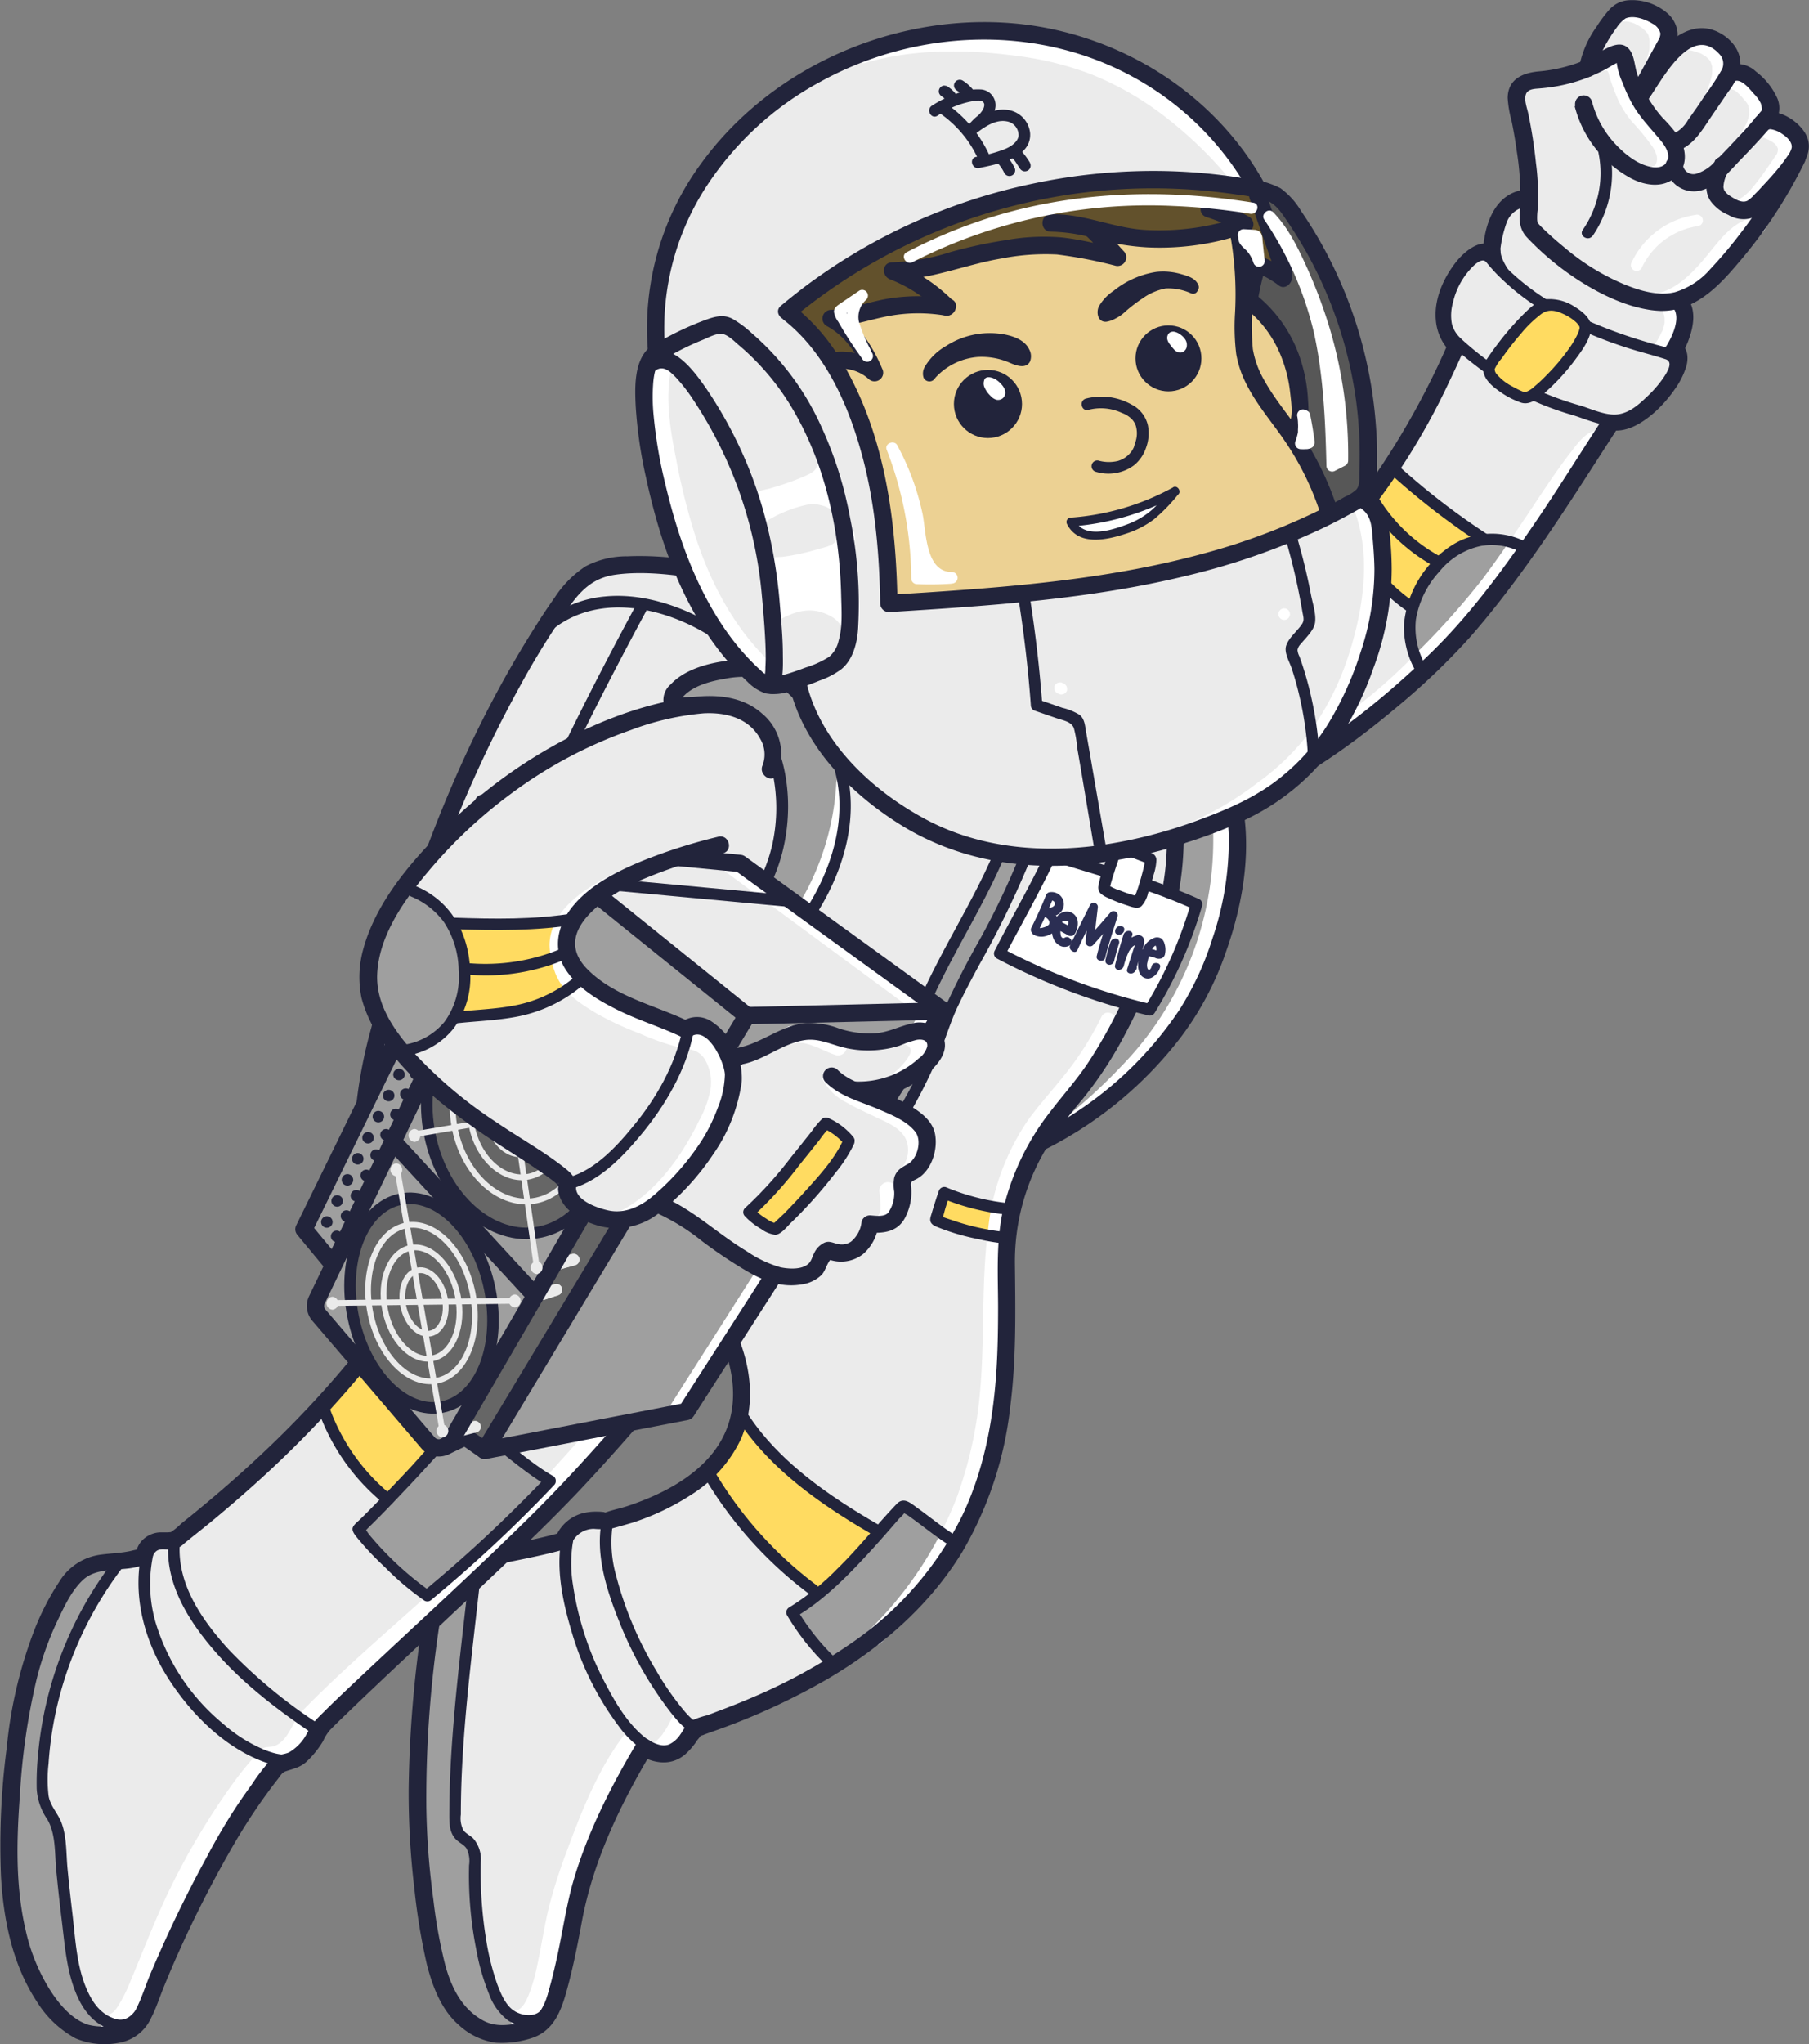 <?xml version="1.0" encoding="UTF-8"?> <svg xmlns="http://www.w3.org/2000/svg" viewBox="0 0 313.99 354.69"><rect x="0" y="0" width="313.99" height="354.69" fill="#808080" stroke="none"/> <defs> <style>.cls-1{fill:#ffdb61;}.cls-2{fill:#9f9f9f;}.cls-3{fill:#ebebeb;}.cls-4{fill:#fff;}.cls-5{fill:#22243b;}.cls-6{fill:#2b2e53;}.cls-12,.cls-7{fill:#666;}.cls-10,.cls-11,.cls-13,.cls-14,.cls-15,.cls-8,.cls-9{fill:none;}.cls-13,.cls-8{stroke:#ebebeb;}.cls-10,.cls-11,.cls-12,.cls-13,.cls-14,.cls-15,.cls-8,.cls-9{stroke-linecap:round;stroke-linejoin:round;}.cls-11,.cls-12,.cls-14,.cls-15,.cls-8,.cls-9{stroke-width:2px;}.cls-9{stroke:#fff;}.cls-10,.cls-11,.cls-12,.cls-14,.cls-15{stroke:#22243b;}.cls-10{stroke-width:3px;}.cls-14{stroke-dasharray:0 4.07;}.cls-15{stroke-dasharray:0 3.92;}.cls-16{fill:#ecd193;}.cls-17{fill:#62512c;}.cls-18{fill:#010101;opacity:0.32;}</style> </defs> <g id="Слой_2" data-name="Слой 2"> <g id="cosmoboy2"> <g id="left_hand_fill" data-name="left hand fill"> <path class="cls-1" d="M238.11,86.43a31.3,31.3,0,0,0,11.63,11.16l.1.1c-.19.2-.38.4-.57.62a18.63,18.63,0,0,0-4.09,7.13l-.09,0A30,30,0,0,1,234,91.05c1.36-1.57,2.64-3.18,3.87-4.82Z"></path> <path class="cls-1" d="M257.64,93.57v.07a12.66,12.66,0,0,0-7.81,4l-.1-.1a31.3,31.3,0,0,1-11.63-11.16l-.27-.2c1.27-1.67,2.48-3.39,3.63-5.14l.31.21A122.26,122.26,0,0,0,257.64,93.57Z"></path> <path class="cls-2" d="M248.75,115q-.88.84-1.77,1.65l-.07-.07c-.06-.13-.8-1.56-.86-1.69a13.37,13.37,0,0,1-.87-9.49,18.63,18.63,0,0,1,4.09-7.13c.19-.22.38-.42.57-.62a12.66,12.66,0,0,1,7.81-4,12.07,12.07,0,0,1,7.2,1.52l.24.17C260,102.57,254.39,109.69,248.75,115Z"></path> <path class="cls-3" d="M284.17,16.63a23.48,23.48,0,0,1-2.19-6.2,1.68,1.68,0,0,0-.45-1c-.55-.45-1.36-.05-1.95.33a25.66,25.66,0,0,1-4,2.11c.26-2.4,2.72-6.78,5-9.28,1.64-1.78,4.87-1,7,.21a3.81,3.81,0,0,1,2.16,3.45A4.88,4.88,0,0,1,289,8l-4.37,8-.32.58Z"></path> <path class="cls-3" d="M290.24,24.74a18.84,18.84,0,0,0-2.64-3.16,23.16,23.16,0,0,1-3.43-4.95l.13-.07.32-.58.36.25c1-1.45,1.92-3,2.92-4.46a14.34,14.34,0,0,1,3.94-4.12c1.62-1,2.94-1.68,4.77-1.14s4.07,2.42,4,4.33a4.72,4.72,0,0,1-.52,2,14.51,14.51,0,0,1-1.2,2l-4.38,6.38c-1,1.52-2.24,3.15-4,3.57l-.18.1Z"></path> <path class="cls-3" d="M298.84,28.94a12.88,12.88,0,0,1-2.55,2.1,4.38,4.38,0,0,1-3.79.36,3,3,0,0,1-1.9-2.71,4.18,4.18,0,0,0-.27-3.79l.18-.1c1.8-.42,3-2.05,4-3.57l4.38-6.38a14.51,14.51,0,0,0,1.2-2h0a2.93,2.93,0,0,1,2.77.07,8.63,8.63,0,0,1,2.19,1.86A10.83,10.83,0,0,1,306.81,17a3.62,3.62,0,0,1,.42,2.68,8.92,8.92,0,0,1-1.41,1.87l0,0c-1.73,2-4.59,5-6.06,6.5C299.48,28.31,299.17,28.62,298.84,28.94Z"></path> <path class="cls-3" d="M308,21.1a6.43,6.43,0,0,1,2.45,1.13,4.27,4.27,0,0,1,2.09,3.52A3.73,3.73,0,0,1,312,27.3h0c-.13.22-.27.43-.41.64a54.27,54.27,0,0,1-5.91,6.91,4.91,4.91,0,0,1-2.43,1.69,4.5,4.5,0,0,1-2.75-.67,5.42,5.42,0,0,1-2.44-2c-.55-1-.65-2.69.79-5,.33-.32.64-.63.9-.91,1.47-1.53,4.33-4.5,6.06-6.5l0,0A2.26,2.26,0,0,1,308,21.1Z"></path> <path class="cls-3" d="M303.24,36.55a4.91,4.91,0,0,0,2.43-1.69A54.27,54.27,0,0,0,311.58,28c.14-.21.28-.42.41-.64a81.43,81.43,0,0,1-12,18.06,31.23,31.23,0,0,1-4.49,4.56,12.31,12.31,0,0,1-4.08,2.15,9.35,9.35,0,0,1-1.74.32c-2.73.22-7-.34-14.14-4.58-2.89-1.7-9.47-7.32-10-8.46s-.06-3-.07-4.19c0-.27,0-.53,0-.8,0-1.53-.1-3.06-.23-4.58a76.32,76.32,0,0,0-1.63-10.62c-.32-1.4-.63-3,.3-4.12s2.26-1.07,3.54-1.18a26.65,26.65,0,0,0,8.17-2,25.66,25.66,0,0,0,4-2.11c.59-.38,1.4-.78,1.95-.33a1.68,1.68,0,0,1,.45,1,23.48,23.48,0,0,0,2.19,6.2,23.16,23.16,0,0,0,3.43,4.95,18.84,18.84,0,0,1,2.64,3.16l.09.16a4.18,4.18,0,0,1,.27,3.79,3,3,0,0,0,1.9,2.71,4.38,4.38,0,0,0,3.79-.36,12.88,12.88,0,0,0,2.55-2.1c-1.44,2.28-1.34,4-.79,5a5.42,5.42,0,0,0,2.44,2A4.5,4.5,0,0,0,303.24,36.55Z"></path> <path class="cls-3" d="M259.55,39.7c.61-2.16,1.91-5.32,5.86-5.33,0,.27,0,.53,0,.8,0,1.16-.45,3.14.07,4.19s7.15,6.76,10,8.46c7.17,4.24,11.41,4.8,14.14,4.58a9.35,9.35,0,0,0,1.74-.32c1.44,2.12.11,7.52-1.12,9-1.57,2-2.39,2.24-3.05,2.43-5.79.08-11.39-2.11-16.34-5.13S259,46.8,259,43.69h-.1A18.07,18.07,0,0,1,259.55,39.7Z"></path> <path class="cls-3" d="M264.85,95.16a12.07,12.07,0,0,0-7.2-1.52v-.07A122.26,122.26,0,0,1,241.78,81.3l-.31-.21c6.91-10.43,12.1-22.19,17-35.08a7.73,7.73,0,0,0,.45-2.33h.1c0,3.11,7,11.71,11.94,14.73s10.55,5.21,16.34,5.13a2.45,2.45,0,0,0-1.39.84c-3.92,4.51-11.61,17.94-20.77,30.94Z"></path> <path class="cls-3" d="M246.91,116.62l.07.07c-17.64,16.26-36.7,26.88-50.17,24.93a9.83,9.83,0,0,1-5.65-2.74c-9.51-9.53,18.41-26.67,29-34.8a90.19,90.19,0,0,0,13.78-13,30,30,0,0,0,11.12,14.36l.09,0a13.37,13.37,0,0,0,.87,9.49C246.11,115.06,246.85,116.49,246.91,116.62Z"></path> </g> <g id="left_hand_HL" data-name="left hand HL"> <path class="cls-4" d="M289.77,61.33a15.74,15.74,0,0,0,1.87-3.9,6.71,6.71,0,0,0-.34-4.67,1.51,1.51,0,0,0-2.05-.54,1.55,1.55,0,0,0-.54,2.05c.07.16.07.15,0,0,0,.08.05.15.07.23a2,2,0,0,1,.09.35c0,.08,0,.16.05.24,0-.2,0-.21,0,0s0,.24,0,.36,0,.33,0,.49c0,.35.06-.23,0,.09a6.77,6.77,0,0,1-.21.89c0,.14-.09.28-.14.42l-.09.23,0-.07c-.13.27-.25.54-.39.8-.28.54-.6,1.06-.91,1.58a1.51,1.51,0,0,0,.53,2,1.53,1.53,0,0,0,2.06-.54Z"></path> <path class="cls-4" d="M305,37.69c-4.18.39-6.53,4.06-9,7s-5.12,5.63-8.9,6.39c-1.9.38-1.09,3.27.79,2.89,3.71-.74,6.74-3.22,9.2-6,1.26-1.41,2.41-2.91,3.64-4.34s2.47-2.81,4.28-3a1.54,1.54,0,0,0,1.5-1.5,1.52,1.52,0,0,0-1.5-1.5Z"></path> <path class="cls-4" d="M302.18,37.73c3.52-1.42,5.67-4.89,7.73-7.9,1-1.5,2.15-3.08,1.51-5s-2.33-2.9-4.07-3.65a1.56,1.56,0,0,0-2.06.54,1.51,1.51,0,0,0,.54,2.05c.93.4,2.5.92,2.76,2.06a1.73,1.73,0,0,1-.44,1.26c-.41.63-.84,1.24-1.27,1.86-.82,1.18-1.65,2.36-2.58,3.45a8.07,8.07,0,0,1-2.92,2.43,1.53,1.53,0,0,0-1,1.84,1.51,1.51,0,0,0,1.84,1Z"></path> <path class="cls-4" d="M300.63,15.57c.18,0,.16,0,0,0l.17,0c.36.13-.1-.11.16.05l.32.2s.35.28.11.08a9.19,9.19,0,0,1,1.12,1.13l.39.46.21.24c-.15-.17.09.14.11.17s.14.25.21.37.08.16,0,0l.06.19c0,.15.07.29.11.44.07.31,0-.23,0,.11s0,.5,0,.75.06-.22,0,.16c0,.14-.06.28-.1.42s-.13.47-.21.7c0,0-.18.46-.1.25l-.1.23a18.51,18.51,0,0,1-1,1.73,1.5,1.5,0,0,0,2.59,1.51c1.23-2,2.26-4.13,1.86-6.53a7.26,7.26,0,0,0-2-3.49,5.47,5.47,0,0,0-3.82-2.21,1.5,1.5,0,0,0,0,3Z"></path> <path class="cls-4" d="M292.83,8.69a3.17,3.17,0,0,1,.43,0c.27,0-.37-.07-.11,0l.33.07a8.46,8.46,0,0,1,1.19.34l.29.11c-.38-.15,0,0,.08,0s.42.21.62.33l.33.21c.07,0,.38.31.09.06a5.91,5.91,0,0,1,.52.48c.06.07.31.39.08.07l.19.27L297,11c.07.15.06.13,0-.06a1.72,1.72,0,0,1,.07.21c0,.12.07.25.1.37.09.32,0-.17,0,.14a8.46,8.46,0,0,1,0,1c0-.28,0,.14,0,.2s-.08.4-.13.6-.16.6-.25.89c-.21.66-.46,1.29-.72,1.92a1.52,1.52,0,0,0,1,1.85,1.55,1.55,0,0,0,1.85-1.05,15.7,15.7,0,0,0,1.25-4.55,5.51,5.51,0,0,0-1.39-4.2,8.09,8.09,0,0,0-3.19-2,7.84,7.84,0,0,0-2.78-.57,1.5,1.5,0,0,0-1.5,1.5,1.54,1.54,0,0,0,1.5,1.5Z"></path> <path class="cls-4" d="M281.33,3.74c.43-.09-.19,0,.09,0l.3,0a2.23,2.23,0,0,1,.73,0c-.23,0-.25,0-.08,0l.21,0,.32.08c.26.07.5.15.75.24s.14.06,0,0l.2.1.31.16a6.82,6.82,0,0,1,.68.41s.38.29.21.15l.19.16a6.88,6.88,0,0,1,.54.54c0,.06.09.11.13.16l-.11-.13c.08,0,.18.26.23.34s.09.17.14.26-.1-.31,0,.09c0,.09.05.18.08.28a2.21,2.21,0,0,0,.05.25c0-.18,0-.18,0,0a7.22,7.22,0,0,1,0,.93l0,.4c0,.18,0,.17,0,0,0,.08,0,.16,0,.25,0,.27-.1.54-.16.81s-.2.75-.31,1.12a1.51,1.51,0,0,0,1,1.85,1.53,1.53,0,0,0,1.85-1,13.59,13.59,0,0,0,.66-3.63,5.78,5.78,0,0,0-1.45-4A8,8,0,0,0,280.54.85a1.51,1.51,0,0,0-1.05,1.85,1.52,1.52,0,0,0,1.84,1Z"></path> <path class="cls-4" d="M277.82,12.3c.28,0,.9-.16,1.15,0s.3.75.38,1c.35,1.12.74,2.22,1.2,3.3a16.51,16.51,0,0,0,2.79,4.6,42.83,42.83,0,0,1,3.23,3.9,5.55,5.55,0,0,1,1,2c.09.51.06,1.48-.54,1.73a1.55,1.55,0,0,0-1,1.85,1.5,1.5,0,0,0,1.84,1,4.62,4.62,0,0,0,2.38-6.18,20.81,20.81,0,0,0-4.08-5.7,15,15,0,0,1-1.67-2.06,19.3,19.3,0,0,1-1.77-3.93c-.46-1.3-.68-2.88-1.77-3.82s-2.55-.82-3.89-.63a1.5,1.5,0,1,0,.8,2.89Z"></path> <path class="cls-4" d="M278.14,75.06c-2.21-1.26-4.39,2-5.49,3.4-2.56,3.3-4.83,6.82-7.15,10.28-2.68,4-5.36,8-8.28,11.87a133.61,133.61,0,0,1-11,12.33,89.47,89.47,0,0,1-16,13.39c-1.63,1-.12,3.63,1.52,2.59a86.09,86.09,0,0,0,13.88-11.15,158.54,158.54,0,0,0,11.8-12.65c5.73-7,10.36-14.73,15.53-22.09A45.27,45.27,0,0,1,276.1,79a13.37,13.37,0,0,1,1-1.06c-.18.14.09-.06.11-.07.19-.2.12-.06.12-.09s-.5.06-.75-.08a1.5,1.5,0,0,0,1.52-2.59Z"></path> </g> <g id="left_hand_lines" data-name="left hand lines"> <path class="cls-5" d="M265.42,32.86c-5.1.13-7.24,4.57-7.86,9-.12.9-.12,1.83-.3,2.72a23.77,23.77,0,0,1-1.3,3.66c-1,2.62-2.05,5.24-3.15,7.83A137.69,137.69,0,0,1,237.06,84.8a96,96,0,0,1-21.34,20.72c-6.86,5-13.92,9.77-20,15.66-4.09,3.94-10.36,10.62-7.08,16.79,2.18,4.09,7,5.35,11.34,5.38a38.1,38.1,0,0,0,13.16-2.56c10.87-3.95,20.61-10.77,29.41-18.17a119.56,119.56,0,0,0,12.55-12c3.52-4,6.77-8.22,9.88-12.54,5.78-8,11-16.41,16.39-24.7a77.58,77.58,0,0,1,5.3-7.59,4.27,4.27,0,0,1,.57-.63.69.69,0,0,1,.22-.1,7.38,7.38,0,0,0,2-1,11.35,11.35,0,0,0,3.78-5.5c.7-2,1.09-4.52-.08-6.44a1.5,1.5,0,0,0-2.59,1.51c1,1.61-.11,4.24-.93,5.72a5.94,5.94,0,0,1-3.14,2.84,6.72,6.72,0,0,0-2.94,2.65c-.84,1.09-1.63,2.22-2.4,3.36-4.9,7.2-9.4,14.67-14.29,21.88-5.6,8.24-11.52,16.46-18.71,23.41-8.45,8.18-17.93,15.66-28.4,21.08a54.78,54.78,0,0,1-13.31,5c-3.79.83-8.71,1.48-12.3-.39-2.68-1.4-3.93-3.72-3.22-6.38.77-2.91,2.9-5.42,4.91-7.57,5.53-5.9,12.25-10.61,18.79-15.3C222,104.68,229,99.1,235,92.18a117.78,117.78,0,0,0,16.57-26c2.34-4.86,4.44-9.83,6.42-14.84.85-2.18,2-4.45,2.32-6.78a21,21,0,0,1,1.16-5.82,4.22,4.22,0,0,1,4-2.9c1.93,0,1.93-3,0-3Z"></path> <path class="cls-5" d="M276.45,40.92A19.31,19.31,0,0,0,279.38,26c-.27-1.26-2.2-.73-1.93.53a17.3,17.3,0,0,1-2.73,13.36c-.73,1.06,1,2.07,1.73,1Z"></path> <path class="cls-5" d="M273.32,18.44A19.83,19.83,0,0,0,283.2,31c2.39,1.2,5.38,1.67,7.59-.19s2-4.92.54-7.15a28.1,28.1,0,0,0-2.8-3.27,21.61,21.61,0,0,1-2.71-3.84,21.19,21.19,0,0,1-1.66-3.74c-.41-1.24-.45-2.83-1.15-3.94-1.76-2.8-5.28.35-7.22,1.26A26.6,26.6,0,0,1,267,12.4c-2.8.27-5.27,1.39-5.31,4.59a19.56,19.56,0,0,0,.68,4q.55,2.67.92,5.39a47.65,47.65,0,0,1,.55,9.69c-.16,2-.21,3.62,1.22,5.15a48.38,48.38,0,0,0,9.33,7.67c3.83,2.41,8.3,4.51,12.85,5,6.1.6,10.39-3.44,14.07-7.78a83.07,83.07,0,0,0,11.94-18c.82-1.73-1.76-3.26-2.59-1.51A76.55,76.55,0,0,1,302,40.61a75,75,0,0,1-5.15,6.09,13.08,13.08,0,0,1-6.14,4c-2.91.71-6.11-.26-8.79-1.36a39.38,39.38,0,0,1-10.18-6.23c-1.34-1.1-2.66-2.23-3.89-3.44a9.88,9.88,0,0,1-.95-1c0,.11-.08-.33-.09-.52a10.22,10.22,0,0,1,.09-1.75,42.93,42.93,0,0,0-.3-8.09,83.28,83.28,0,0,0-1.34-8.61c-.21-1-.77-2.38-.39-3.37s1.72-.9,2.57-1A29.26,29.26,0,0,0,275,13.68a29.81,29.81,0,0,0,3.51-1.57c.52-.27,1-.57,1.51-.87a4.39,4.39,0,0,0,.84-.49c.32-.09.21-.17-.33-.22,0,.17.07.33.1.49a12,12,0,0,0,1,3.33,27,27,0,0,0,1.59,3.51c1.38,2.52,3.31,4.41,5.1,6.61.72.88,1.61,2.26,1.08,3.46s-2,1.25-3,1c-2.47-.52-4.76-2.51-6.4-4.35a17.1,17.1,0,0,1-3.69-7,1.5,1.5,0,0,0-2.89.79Z"></path> <path class="cls-5" d="M277.06,11.83c0,.3,0-.16.06-.24s.09-.37.14-.55c.12-.4.26-.8.42-1.19A21.74,21.74,0,0,1,279,7.22a26.41,26.41,0,0,1,1.68-2.53,5.48,5.48,0,0,1,1.49-1.51c1.39-.57,3.34.12,4.66.93A2.6,2.6,0,0,1,288.2,5.8,2.3,2.3,0,0,1,287.82,7c-.29.54-.59,1.07-.89,1.61L283,15.8c-.93,1.69,1.66,3.21,2.59,1.51l4.11-7.52c.69-1.26,1.58-2.58,1.48-4.09a5.14,5.14,0,0,0-1.92-3.53,9.38,9.38,0,0,0-6.7-2.12,4.91,4.91,0,0,0-3.19,1.58,23.3,23.3,0,0,0-2.25,3,17.63,17.63,0,0,0-3.07,7.24,1.5,1.5,0,0,0,1.5,1.5,1.54,1.54,0,0,0,1.5-1.5Z"></path> <path class="cls-5" d="M286.05,17.32c2.33-3.19,7.41-13.44,12.41-7.91a2.38,2.38,0,0,1,.21,3,44.8,44.8,0,0,1-2.72,4.1C295,18,294,19.4,293,20.81a5.65,5.65,0,0,1-2.9,2.54,1.5,1.5,0,0,0,.79,2.89c3-.81,4.6-3.76,6.23-6.14L300,15.89a10.66,10.66,0,0,0,2-4.07c.49-2.81-1.54-5.24-4-6.36-3-1.34-5.74-.18-8.12,1.74-2.83,2.29-4.36,5.72-6.47,8.6a1.52,1.52,0,0,0,.54,2.06,1.53,1.53,0,0,0,2.05-.54Z"></path> <path class="cls-5" d="M289.11,28.68a4.91,4.91,0,0,0,6.6,4.22c2.58-.81,4.42-3.11,6.23-5,1.65-1.71,3.29-3.43,4.85-5.22a15.68,15.68,0,0,0,1.61-2,4.38,4.38,0,0,0,0-3.82,12.14,12.14,0,0,0-3.63-4.45,4.78,4.78,0,0,0-5.3-.87c-1.72.88-.21,3.47,1.51,2.59,1.24-.63,2.8,1.44,3.48,2.19a6.2,6.2,0,0,1,1.17,1.62,4.9,4.9,0,0,1,.2,1.11c-.07.29-.05.27.07-.05l-.07.12c-.92,1.06-2.28,2.73-3.49,4-1.5,1.61-3,3.23-4.57,4.78a7,7,0,0,1-3.3,2.23,1.83,1.83,0,0,1-2.36-1.45,1.55,1.55,0,0,0-1.5-1.5,1.5,1.5,0,0,0-1.5,1.5Z"></path> <path class="cls-5" d="M297.66,28c-1.25,2-2.18,4.71-.78,6.86a7.21,7.21,0,0,0,3.1,2.43,5.11,5.11,0,0,0,4.59.36,12.4,12.4,0,0,0,3.34-3c1-1.1,2.07-2.22,3-3.4,1.87-2.29,4.19-5.07,2.44-8.1-1.44-2.5-5.65-5-8.32-3a1.56,1.56,0,0,0-.54,2.06,1.51,1.51,0,0,0,2.05.54,1,1,0,0,1,1-.29,4.84,4.84,0,0,1,1.87.83c.72.48,1.74,1.39,1.57,2.38a4,4,0,0,1-.74,1.44c-.41.6-.84,1.19-1.3,1.76-.89,1.11-1.84,2.17-2.81,3.2-.52.56-1,1.1-1.57,1.65a5.74,5.74,0,0,1-1.22,1.09c-1,.55-2.31-.32-3.13-.86a3,3,0,0,1-.91-.89c-.08-.14-.08-.14,0,0a1.34,1.34,0,0,1-.09-.26,2.86,2.86,0,0,1-.07-.28c0,.14,0,.12,0-.07a5.47,5.47,0,0,1,1.07-3c1-1.63-1.55-3.14-2.59-1.52Z"></path> <path class="cls-4" d="M284.93,46.53a12.85,12.85,0,0,1,9.9-7.31,1,1,0,0,0,.7-1.23,1,1,0,0,0-1.23-.7,14.63,14.63,0,0,0-11.09,8.23,1,1,0,0,0,.36,1.36,1,1,0,0,0,1.36-.35Z"></path> <path class="cls-5" d="M257.47,43.68c.08,2.26,1.57,4.44,2.84,6.22a43,43,0,0,0,6.38,7.16,31.77,31.77,0,0,0,20.58,8,1.5,1.5,0,0,0,0-3,28.61,28.61,0,0,1-18.46-7.1,39.67,39.67,0,0,1-5.63-6.17c-1-1.38-2.66-3.61-2.71-5.09-.06-1.92-3.06-1.93-3,0Z"></path> <path class="cls-5" d="M265.36,94.3a13,13,0,0,0-13.31.28,18.41,18.41,0,0,0-8.36,13.72,15.4,15.4,0,0,0,1.69,7.53c.56,1.16,2.28.14,1.72-1a13.11,13.11,0,0,1-1.34-7.33,16.3,16.3,0,0,1,4.09-8.33,12.61,12.61,0,0,1,7.26-4.45A11.15,11.15,0,0,1,264.35,96c1.13.62,2.14-1.1,1-1.72Z"></path> <path class="cls-5" d="M237.25,86.93a30.65,30.65,0,0,0,11.54,11.26c1.12.62,2.13-1.1,1-1.73A28.56,28.56,0,0,1,239,85.92a1,1,0,0,0-1.73,1Z"></path> <path class="cls-5" d="M233,91.22A29.87,29.87,0,0,0,244.16,106c1.06.74,2.06-1,1-1.73a27.59,27.59,0,0,1-10.26-13.61c-.42-1.21-2.35-.69-1.93.53Z"></path> <path class="cls-5" d="M241.08,82a126.31,126.31,0,0,0,16.06,12.43c1.08.7,2.08-1,1-1.73a123.19,123.19,0,0,1-15.66-12.11c-1-.87-2.37.54-1.41,1.41Z"></path> </g> <g id="body_fill" data-name="body fill"> <path class="cls-3" d="M123.76,181.5a27,27,0,0,1-3.35-1.54c5.54-4.15,12.41-11.58,16.48-16.43,5.59-6.66,9.71-14.86,9.8-23.56s-4.64-17.29-11.69-22.39l.13-.5c.24.11.48.23.71.36a6,6,0,0,0,1.26-.69c.81-.42,1.63-.82,2.46-1.19a50.85,50.85,0,0,1,10.69-3.36,68,68,0,0,1,17.21-1.14,77.09,77.09,0,0,1,7.75.82c5.65.88,12,2.19,16.85,5.46l1.06.73c5.11,3.51,7.22,5.53,8.78,12.05,1.45,6.13,2.95,13.76,1.44,23.21-.08.52-.09.61-.21,1.18L203,155c-1.41-.55-2.82-1-4.23-1.54.59-1.94,1.09-4.09.93-4.28a57.59,57.59,0,0,0-5.78-2.23c-.42,1-1.07,2.87-1.56,4.45h0c-3.25-1-6.54-2-9.89-3-2.83,6.07-5.48,10.44-8.91,17.13A110.72,110.72,0,0,0,196,174.35l-.18.65A70.13,70.13,0,0,1,186,190.63a59.89,59.89,0,0,0-5.47,7.44,39.88,39.88,0,0,0-4.92,11.76A39,39,0,0,1,163.91,207c-.34.91-1.25,3.8-1.48,4.68-.11.42,8.2,2.91,12.34,3.18a38.73,38.73,0,0,0-.18,4.36c.19,15.48.7,32.91-8.47,48.55l-.71-.41c-2.54-1.58-8.14-6.15-8.66-6.07-.16,0-1.76,2-4.12,4.64l-.26-.26c-12.63-7.18-20-14.37-23.63-20.1l-.34-.07c.83-4.17.23-9.24-2.67-15.37-.2-.42-4.48-8.08-4.7-8.52-13.56,6.47-39.93-4.09-49.38-8.88,1.42-13.4,4.89-27.44,9.85-41.87a94.91,94.91,0,0,0,11.55,6.28,46.64,46.64,0,0,0-3.44,6.71c-.39.93-.74,1.88-1.06,2.87-.09.28-.35,1.11-.72,2.26-.59,1.88-1.49,4.65-2.45,7.43a94.25,94.25,0,0,0,21.2,11.18c1.38.51,3,1,4.27.27a5.37,5.37,0,0,0,1.93-2.39A196.42,196.42,0,0,0,123.76,181.5Zm55.77-36.87c-1.6-.3-1.6-.3-3.28-.72,0,0-12.2,22.79-16.42,34.66-5.4,15.17-11.93,21.65-19.57,32.37.84.91,2.26.43,2.83.88,1.26-.52,15.76-19,20-32C166.21,170.08,173.28,156.08,179.53,144.63Z"></path> <path class="cls-1" d="M152.37,265.68l.26.26a103.28,103.28,0,0,1-10.35,10.41l-1-.38a68,68,0,0,1-18.41-20.58l-.11-.12a18.17,18.17,0,0,0,5.61-9.76l.34.07C132.37,251.31,139.74,258.5,152.37,265.68Z"></path> <path class="cls-2" d="M165.41,267.37l.71.41c-4.45,7.6-11.18,14.77-21.34,21.1a34.82,34.82,0,0,1-7.31-9.09,33.9,33.9,0,0,0,4.81-3.44,103.28,103.28,0,0,0,10.35-10.41c2.36-2.67,4-4.61,4.12-4.64C157.27,261.22,162.87,265.79,165.41,267.37Z"></path> <path class="cls-3" d="M141.31,276l1,.38a33.9,33.9,0,0,1-4.81,3.44,34.82,34.82,0,0,0,7.31,9.09,114,114,0,0,1-24,11c-4.71-1.94-17.61-24.05-15.48-35.29l-.12-.61c2.63-.67,11.51-3,17.57-8.7l.11.12A68,68,0,0,0,141.31,276Z"></path> <path class="cls-4" d="M207.69,156.91c-1.84,6-4.92,13.42-8.13,18.32-1.19-.27-2.38-.56-3.58-.88a110.72,110.72,0,0,1-22.46-8.89c3.43-6.69,6.08-11.06,8.91-17.13,3.35,1.06,6.64,2,9.89,3h0a11,11,0,0,0-.71,2.87c.23.65,5.34,2.44,5.81,2.33.27-.06.82-1.53,1.31-3.14,1.41.49,2.82,1,4.23,1.54C204.54,155.55,206.12,156.2,207.69,156.91Z"></path> <path class="cls-4" d="M199.67,149.13c.16.19-.34,2.34-.93,4.28-.49,1.61-1,3.08-1.31,3.14-.47.11-5.58-1.68-5.81-2.33a11,11,0,0,1,.71-2.87c.49-1.58,1.14-3.41,1.56-4.45A57.59,57.59,0,0,1,199.67,149.13Z"></path> <path class="cls-1" d="M175.6,209.83a37.59,37.59,0,0,0-.83,5c-4.14-.27-12.45-2.76-12.34-3.18.23-.88,1.14-3.77,1.48-4.68A39,39,0,0,0,175.6,209.83Z"></path> <path class="cls-2" d="M175.82,143.91c1.68.42,2.11.42,3.71.72-3,5.53-5.45,11.57-8.32,17.52-3.07,6.36-6.52,12.63-8.14,17.65-4.22,13-18.72,31.5-20,32-.57-.45-3-.62-3.82-1.53,7.64-10.72,14.17-17.2,19.57-32.37C163.06,166.05,175.82,143.91,175.82,143.91Z"></path> <path class="cls-2" d="M118.61,122v.51c-1.17,0-2.18-.08-2.07-1.38,1.18-3.21,8.18-5.62,14.11-5.14a13.44,13.44,0,0,1,4.47,1l-.13.5c7.05,5.1,11.78,13.69,11.69,22.39s-4.21,16.9-9.8,23.56a123.46,123.46,0,0,1-13.5,14c-10.58,9.17-22.81,15.31-35.5,11.51l-.06,0c.37-1.15.63-2,.72-2.26.32-1,.67-1.94,1.06-2.87h0c7.34,2.5,16.72-2,25-8.89A77.14,77.14,0,0,0,132,154.72a30,30,0,0,0,2.4-23.43C133.68,128.83,131.29,121.21,118.61,122Z"></path> <path class="cls-1" d="M93.05,177.15c2-3.28,3.47-5.34,6-8.86,4,2.67,14.21,7.83,14.21,7.83-8.31,6.85-16.26,10.25-23.6,7.75h0A46.64,46.64,0,0,1,93.05,177.15Z"></path> <path class="cls-3" d="M118.61,122c12.68-.83,15.07,6.79,15.79,9.25a30,30,0,0,1-2.4,23.43c-3.54,6.38-11.09,15.37-18.78,21.4,0,0-10.24-5.16-14.21-7.83,4.56-6.41,10.54-15,15.29-25.91,2.48-5.66,6.09-13,7.27-17.13,1.1-3.18-1.12-2.75-2.95-2.7Z"></path> <path class="cls-1" d="M123.76,181.5a196.42,196.42,0,0,1-11,24,5.37,5.37,0,0,1-1.93,2.39c-1.29.7-2.89.24-4.27-.27a94.25,94.25,0,0,1-21.2-11.18c1-2.78,1.86-5.55,2.45-7.43l.06,0c12.52,3.69,23.87-2.32,32.52-9A26,26,0,0,0,123.76,181.5Z"></path> <path class="cls-3" d="M70.39,162.66a124.69,124.69,0,0,0,11.11,8.21c-5,14.43-8.43,28.47-9.85,41.87a26.87,26.87,0,0,1-3.15-1.8C64,207.61,60.76,200,65,182.4,66.56,175.82,68.36,169.21,70.39,162.66Z"></path> <path class="cls-3" d="M111.48,104.79l-.09.48c-12,22.23-22.58,44.34-29.89,65.6a124.69,124.69,0,0,1-11.11-8.21c6-19.47,14.17-38.45,24.88-54.81l.42.27C100.39,104.45,106.07,103.85,111.48,104.79Z"></path> <path class="cls-3" d="M99.83,167.14c-2.49,3.52-4.81,6.73-6.78,10a94.91,94.91,0,0,1-11.55-6.28c7.31-21.26,17.86-43.37,29.89-65.6l.09-.48c9.52,1.66,18.2,8.14,19.18,11.24-5.93-.48-12.93,1.93-14.11,5.14-.11,1.3.9,1.42,2.07,1.38,1.83,0,4-.48,2.95,2.7-1.18,4.13-4.79,11.47-7.27,17.13A130.4,130.4,0,0,1,99.83,167.14Z"></path> <path class="cls-3" d="M103.05,99.2c10.8-5.26,55.8,8.26,64.42,11.74v.12a68,68,0,0,0-17.21,1.14,50.85,50.85,0,0,0-10.69,3.36c-.83.37-1.65.77-2.46,1.19a6,6,0,0,1-1.26.69c-.23-.13-.47-.25-.71-.36a13.44,13.44,0,0,0-4.47-1c-1-3.1-9.66-9.58-19.18-11.24-5.41-.94-11.09-.34-15.79,3.33l-.42-.27.9-1.37C98.09,103.61,100.14,100.62,103.05,99.2Z"></path> <path class="cls-2" d="M193.26,117.67c32.59,11,19.92,45.42,14.41,55.48s-16.68,20-27,25l-.15-.09a59.89,59.89,0,0,1,5.47-7.44A70.13,70.13,0,0,0,195.8,175l.18-.65c1.2.32,2.39.61,3.58.88,3.21-4.9,6.29-12.33,8.13-18.32-1.57-.71-3.15-1.36-4.72-2l.16-.44c.12-.57.13-.66.21-1.18,1.51-9.45,0-17.08-1.44-23.21-1.56-6.52-3.67-8.54-8.78-12.05Z"></path> <path class="cls-2" d="M89.49,350.1c6.39,2.2,5.89-3.37,7.28-5.88l.29.08c-.37,1.39-.74,2.65-1.12,3.66-1.55,4.18-4,4.55-8.46,5-2.41.26-4.44-.81-6.36-2.29-5.25-4-6.22-12.77-7.17-18.88-2.82-18.19-1.4-37.14,1.68-55.21.78-3.26,1.91-4.39,3.63-4.92.79-.24,1.59-.47,2.39-.67l.73,2.8C80.89,287.67,79,301.46,79,315.38a4.71,4.71,0,0,0,.64,2.85c.52.67,1.36,1,1.93,1.63,1,1.08.92,2.71.85,4.17C82.08,330.71,84.11,348.26,89.49,350.1Z"></path> <path class="cls-3" d="M120.56,300c-1.17,1.42-2.76,5.37-6.79,4.22l.08-.3c-8.48-3.84-17.42-25.21-15.45-36.44.06-.31.12-.61.19-.9l-.31-.13c1.4-2.27,4-2.93,6.94-2.44l.12.61c-2.13,11.24,10.77,33.35,15.48,35.29Z"></path> <path class="cls-3" d="M111.76,303.28c-4.63,7.71-10.18,19-11.89,27.78-.64,3.31-1.67,8.91-2.81,13.24l-.29-.08c-1.39,2.51-.89,8.08-7.28,5.88-5.38-1.84-7.41-19.39-7.09-26.07.07-1.46.13-3.09-.85-4.17-.57-.62-1.41-1-1.93-1.63a4.71,4.71,0,0,1-.64-2.85c0-13.92,1.91-27.71,3.4-41.55l-.73-2.8c5.38-1.4,10.93-2.12,16.26-3.69l.49.1c-2,11.23,7,32.6,15.45,36.44l-.08.3A8.58,8.58,0,0,1,111.76,303.28Z"></path> </g> <g id="body_HL" data-name="body HL"> <path class="cls-4" d="M90.44,351.76c2.87-.71,4.08-4,4.85-6.54,1.11-3.63,1.63-7.41,2.38-11.12a96.79,96.79,0,0,1,7-20.39,57.06,57.06,0,0,1,6.08-10.91c1.16-1.55-1.44-3-2.59-1.52-4.46,5.94-7.32,13.27-9.87,20.19a92.73,92.73,0,0,0-2.91,9.06c-.87,3.41-1.35,6.9-2.1,10.33a30.19,30.19,0,0,1-1.57,5.46c-.43,1-1.08,2.3-2.09,2.55-1.87.47-1.08,3.36.8,2.89Z"></path> <path class="cls-4" d="M112.66,305.28a3.5,3.5,0,0,0,2.77-.57,8.34,8.34,0,0,0,1.65-1.6,15.7,15.7,0,0,0,2.35-4,1.5,1.5,0,0,0-2.21-1.69,1.68,1.68,0,0,0-.68.89l0-.07-.09.2-.17.36c-.12.24-.24.47-.37.7a13,13,0,0,1-.92,1.4s-.16.21,0,0,0,0,0,.06l-.26.3a8.09,8.09,0,0,1-.56.61,3.71,3.71,0,0,1-.29.27c-.19.17,0,0,.07-.05s-.11.08-.14.1l-.19.11c-.14.07-.21,0,.08,0-.14,0-.27.09-.42.11l.4-.05a3.05,3.05,0,0,1-.43,0l.4.05-.17,0a1.59,1.59,0,0,0-1.15.15,1.5,1.5,0,0,0,.36,2.74Z"></path> <path class="cls-4" d="M152.86,285.16a68.14,68.14,0,0,0,14.51-20.81,71.27,71.27,0,0,0,5.31-19.48c1.11-8.48.7-17,1.22-25.55a55.38,55.38,0,0,1,2.37-14.18,41.49,41.49,0,0,1,3.94-8.13c1.62-2.65,3.93-4.92,5.88-7.33A59.27,59.27,0,0,0,193.75,178c.83-1.73-1.76-3.26-2.59-1.51a53.37,53.37,0,0,1-6.62,10.33c-2,2.5-4.14,4.85-6,7.4a40,40,0,0,0-3.64,6.48,40.56,40.56,0,0,0-3.39,12.63c-1.22,9.26-.56,18.63-1.38,27.92a71.49,71.49,0,0,1-4,18.43A64.78,64.78,0,0,1,150.74,283a1.5,1.5,0,0,0,2.12,2.12Z"></path> <path class="cls-4" d="M186.06,196.85A84.12,84.12,0,0,0,204,178.22a57.33,57.33,0,0,0,8.4-20.89,52.21,52.21,0,0,0,1.17-13c-.09-1.92-3.09-1.93-3,0a56.26,56.26,0,0,1-16,40.75,93.44,93.44,0,0,1-10.58,9.6c-1.52,1.19.62,3.3,2.12,2.12Z"></path> <path class="cls-4" d="M145.17,135.63a45.57,45.57,0,0,1-7,22.08c-4.45,6.84-10.3,12.65-15.7,18.73-.85,1,.56,2.38,1.41,1.41,5.61-6.3,11.68-12.34,16.25-19.48a47.72,47.72,0,0,0,7.08-22.74c.09-1.29-1.91-1.28-2,0Z"></path> </g> <g id="body_lines" data-name="body lines"> <path class="cls-5" d="M113.72,176.43a86.14,86.14,0,0,1-14.83-7.69c-1.06-.72-2.06,1-1,1.73a86.14,86.14,0,0,0,14.83,7.69,1,1,0,0,0,1.37-.36,1,1,0,0,0-.36-1.37Z"></path> <path class="cls-5" d="M84.88,197.28a89.67,89.67,0,0,0,21.44,11.28c1.6.58,3.45,1,5,.17s2.36-2.88,3.15-4.43c1.86-3.66,3.56-7.39,5.15-11.17,1.86-4.42,3.57-8.89,5.27-13.37a1,1,0,0,0-.69-1.23l-1.62-.34c-1.25-.26-1.79,1.67-.53,1.93l1.61.34-.69-1.23c-2.69,7.07-5.42,14.14-8.7,21-.82,1.72-1.65,3.45-2.57,5.13-.5.9-1,1.74-2.14,1.88a6.15,6.15,0,0,1-2.75-.57,88.79,88.79,0,0,1-10.12-4.5,86.69,86.69,0,0,1-10.84-6.58c-1-.75-2,1-1,1.73Z"></path> <path class="cls-5" d="M119.73,222.37c1.81,3.44,4,6.71,5.5,10.33,2,4.83,2.86,10.24.91,15.22-2.79,7.15-10.46,11.19-17.3,13.44-1.22.4-2.52.64-3.73,1.09-.27.1-.3-.08.14,0a8.26,8.26,0,0,0-1.49-.14,9.34,9.34,0,0,0-2.73.3A7,7,0,0,0,96.78,266c-.94,1.69,1.65,3.2,2.59,1.51a4.22,4.22,0,0,1,3.69-2.22,14.06,14.06,0,0,0,3.18-.07c1.19-.31,2.37-.66,3.54-1A42.79,42.79,0,0,0,120,259.36a23.17,23.17,0,0,0,8.56-9.56c2.21-5,2-10.54.34-15.68-1.53-4.76-4.3-8.87-6.61-13.26-.89-1.71-3.48-.2-2.59,1.51Z"></path> <path class="cls-5" d="M204.58,154.91a53.51,53.51,0,0,0-.22-20.49c-1-5.07-2-10.41-5.9-14.11a35.48,35.48,0,0,0-16.1-8.58,78.63,78.63,0,0,0-22.25-2.22,65.42,65.42,0,0,0-13,1.86,50.79,50.79,0,0,0-6.23,2q-1.47.59-2.91,1.26c-.84.39-1.67,1-2.53,1.35l1.15.15c-3.36-1.81-7.34-1.94-11-1.39-3.17.47-6.88,1.56-9.16,4a3.56,3.56,0,0,0-1.18,3.59,2.94,2.94,0,0,0,3,1.73c.49,0,1,0,1.45,0a6.26,6.26,0,0,1,.75,0c.1,0,.26.1.19,0-.37-.37-.14-.25-.28.25-.24.88-.53,1.75-.84,2.61-1.58,4.3-3.63,8.43-5.5,12.61a152.89,152.89,0,0,1-6.89,13.87c-4,6.92-8.9,13.22-13.32,19.87a58.08,58.08,0,0,0-5.53,10.08c-1.7,4.11-2.83,8.47-4.27,12.68-.63,1.83,2.27,2.61,2.89.79,2-5.8,3.47-11.77,6.48-17.15,2.86-5.13,6.47-9.79,9.82-14.6a130.22,130.22,0,0,0,11.5-19.75c1.67-3.64,3.3-7.3,4.93-10.95a57.38,57.38,0,0,0,3.63-9.26c.6-2.4-.7-4-3.14-4.1-.4,0-.8,0-1.2,0h-.94c-.19,0-.18,0-.18-.06,0,.17.5.48.3.33.18.14-.21.41.15,0,.14-.17.26-.33.41-.49,1.76-1.84,4.71-2.6,7.13-3a15.71,15.71,0,0,1,8.62.61c.8.34,1.33.73,2.22.4a27.66,27.66,0,0,0,2.52-1.34,45.58,45.58,0,0,1,6.58-2.53,59,59,0,0,1,13.51-2.33,70.92,70.92,0,0,1,25.37,2.89,33,33,0,0,1,9.76,5.28,14.48,14.48,0,0,1,4.91,5.79,43.9,43.9,0,0,1,2.43,9.6,53,53,0,0,1,.77,11.8,41.63,41.63,0,0,1-.72,6.19c-.38,1.89,2.51,2.69,2.89.8Z"></path> <path class="cls-5" d="M111,304.57c2.57,1.47,5.48,1.9,7.89-.11A12,12,0,0,0,121,302c.16-.23.65-.72.67-1,0,0-.49.14,0,.17a2.13,2.13,0,0,0,.63-.21l1.66-.59a116.39,116.39,0,0,0,19.63-9c9.37-5.49,17.78-12.78,23.46-22.12a63.63,63.63,0,0,0,8.31-25.22c1.05-8.21.89-16.48.8-24.73a38.09,38.09,0,0,1,5.81-20.63,76.35,76.35,0,0,1,5.92-7.93,67.71,67.71,0,0,0,6.43-9.5c1-1.8,1.95-3.65,2.85-5.51s-1.76-3.26-2.59-1.52a82.17,82.17,0,0,1-5.8,10.32c-1.94,2.89-4.24,5.45-6.35,8.21a43.78,43.78,0,0,0-8.52,18.13c-1,5.22-.69,10.5-.67,15.79,0,4.05-.06,8.11-.36,12.16-.61,8.29-2.25,16.61-5.85,24.15a57.81,57.81,0,0,1-19.32,22.2,95.87,95.87,0,0,1-17.13,9.38c-1.71.74-3.45,1.43-5.19,2.09l-2.64,1a15.06,15.06,0,0,0-2.87,1c-.78.49-1.26,1.61-1.8,2.34a4.74,4.74,0,0,1-1.94,1.72c-1.21.47-2.51-.15-3.55-.74a1.5,1.5,0,0,0-1.52,2.59Z"></path> <path class="cls-5" d="M181.43,199.45a68.06,68.06,0,0,0,23.65-19.63,53,53,0,0,0,7.72-14.67c3.83-10.81,5.47-23.71-.17-34.2-4-7.42-11.22-12.09-19-14.75-1.83-.62-2.61,2.28-.79,2.89,6.54,2.23,12.71,6,16.43,12a29.4,29.4,0,0,1,4,16,52.79,52.79,0,0,1-2.83,15.78,51.75,51.75,0,0,1-5.74,12.38,63.53,63.53,0,0,1-24.78,21.66c-1.73.85-.21,3.44,1.52,2.59Z"></path> <path class="cls-5" d="M157.69,178.18a73.88,73.88,0,0,1-9.23,17.76c-3.45,4.9-7.32,9.49-10.81,14.37a1,1,0,0,0,.15,1.21,5.36,5.36,0,0,0,3.25,1c.72.06,2,.49,2.61.15a9.51,9.51,0,0,0,2.28-2.37,129.2,129.2,0,0,0,8.75-12,88.44,88.44,0,0,0,8.59-16.05c1-2.51,1.76-5.05,2.91-7.49s2.57-5.1,3.93-7.61a162.36,162.36,0,0,0,10.38-22.2,1,1,0,0,0-.7-1.23c-1.65-.33-3.51-1-5.15-.24-.72.34-.8,1-1.06,1.71-.35.93-.71,1.85-1.1,2.77-1.45,3.42-3.16,6.73-4.92,10-3.56,6.63-7.32,13.18-9.88,20.28-.44,1.21,1.5,1.74,1.93.53,4.28-11.88,12.06-22.14,16.26-34.06l-.7.7c1.4-.52,2.7,0,4.09.24l-.7-1.23a135.82,135.82,0,0,1-8.34,18.3,154.06,154.06,0,0,0-7,13.87c-.92,2.24-1.58,4.56-2.54,6.78a77.68,77.68,0,0,1-3.48,6.95,133.33,133.33,0,0,1-8.67,13.41c-1.28,1.77-2.6,3.51-4,5.19-.42.51-.85,1-1.31,1.5-.15.16-.35.32-.48.49s0,0-.14.1h1a4.5,4.5,0,0,0-2-.41c-.66,0-1.86,0-2.39-.44l.15,1.22c3.56-5,7.52-9.65,11-14.66a75.68,75.68,0,0,0,9.23-17.95C160.06,177.5,158.12,177,157.69,178.18Z"></path> <path class="cls-5" d="M134.5,118.44a27.76,27.76,0,0,1,10.77,16.84c1.37,7-.67,14.3-4.13,20.42-3.57,6.32-8.77,11.82-13.92,16.89A68.9,68.9,0,0,1,110,185.47c-6.83,3.41-14.45,4.74-21.87,2.57a1,1,0,0,0-.53,1.93c14.8,4.32,28.75-4.44,39.17-14.21,2.89-2.7,5.61-5.57,8.22-8.53a66.82,66.82,0,0,0,7-9.09c3.9-6.33,6.41-13.93,5.49-21.43a29.67,29.67,0,0,0-12-20c-1-.76-2,1-1,1.73Z"></path> <path class="cls-5" d="M118.62,123c5.28-.31,11,.8,13.76,5.84a19.61,19.61,0,0,1,1.71,5.22,29.52,29.52,0,0,1,0,12.31c-1.54,7-5.94,13.09-10.56,18.44A71.18,71.18,0,0,1,108,178.59c-5.21,3.29-11.89,6.36-18.11,4.31-1.23-.4-1.75,1.53-.54,1.93,5.85,1.93,12.15-.26,17.29-3.11a68,68,0,0,0,17.08-14.07c4.91-5.43,9.74-11.69,11.82-18.82,1.86-6.38,1.74-14.06-1-20.2s-9.57-8-15.87-7.6c-1.28.08-1.29,2.08,0,2Z"></path> <path class="cls-5" d="M192.59,150.38c-3.3-1-6.6-2-9.89-3-1.23-.39-1.76,1.54-.53,1.93,3.28,1,6.59,2,9.89,3a1,1,0,0,0,.53-1.93Z"></path> <path class="cls-5" d="M181.57,147.82c-2.73,5.83-6,11.41-8.91,17.13a1,1,0,0,0,.36,1.37,111.72,111.72,0,0,0,26.28,9.87,1,1,0,0,0,1.13-.46,74.67,74.67,0,0,0,8.22-18.56,1,1,0,0,0-.46-1.13c-3-1.34-6.07-2.53-9.18-3.6-1.22-.42-1.75,1.51-.53,1.93,3,1,5.86,2.13,8.71,3.4l-.46-1.13a72.85,72.85,0,0,1-8,18.08l1.13-.46A109.48,109.48,0,0,1,174,164.59l.36,1.37c3-5.73,6.18-11.3,8.91-17.13.55-1.16-1.18-2.17-1.72-1Z"></path> <path class="cls-5" d="M192.93,146.63c-.5,1.24-.93,2.5-1.35,3.77a20.13,20.13,0,0,0-.91,3.23A1.47,1.47,0,0,0,191,155a4.2,4.2,0,0,0,1.07.7,25.69,25.69,0,0,0,3.37,1.34c.76.25,1.92.77,2.65.23a4.83,4.83,0,0,0,1.18-2.3c.38-1.08.7-2.18,1-3.29a9.19,9.19,0,0,0,.45-2.49,1.3,1.3,0,0,0-.85-1.16c-.58-.28-1.19-.5-1.79-.73-1.29-.49-2.6-.94-3.9-1.41a1,1,0,1,0-.53,1.93l3.05,1.09,1.61.61.33.14c.16.06-.14-.07.1,0a1.81,1.81,0,0,0,.37.18c-.09,0-.31-.32-.36-.49,0,.08,0-.31,0-.14s-.06.44,0,.13c-.07.38-.13.75-.22,1.12-.23,1-.51,2-.81,3-.15.47-.3.93-.47,1.39l-.12.29s-.11.28-.05.15-.06.12-.07.15-.07.15-.11.22a.46.46,0,0,0-.09.15c0,.14.17-.19.06-.08a.89.89,0,0,1,.67-.2c-.32-.1-.67-.16-1-.26-.49-.14-1-.31-1.45-.48l-.72-.28-.38-.15s-.21-.09-.11,0-.15-.07-.14-.07a9.46,9.46,0,0,1-1.15-.57l-.19-.13c.09.06.16.15.06,0,.1.11.1.2.19.41s0,.07,0,0c0,.22,0,.14,0,0s.05-.21.07-.31c.06-.26.13-.52.21-.77.18-.66.39-1.31.6-1.95.42-1.27.85-2.53,1.35-3.77a1,1,0,0,0-.7-1.23,1,1,0,0,0-1.23.7Z"></path> <path class="cls-6" d="M185.73,162.85a.72.72,0,0,0-1-.09c.07,0,.06,0,0,0h-.21l-.1,0h0l-.09-.07,0,0-.1-.12s-.09-.14-.1-.16l0-.08,0-.06a1.79,1.79,0,0,1-.07-.51,1.28,1.28,0,0,1,0-.19l1.15.62a1,1,0,0,0,1.07.13,1.61,1.61,0,0,0,.55-.88,3,3,0,0,0,.19-1.8,2,2,0,0,0-1.12-1.33,2.14,2.14,0,0,0-2.48.79s0,0,0-.06-.1-.14-.15-.21l.2-.07a2.16,2.16,0,0,0,1.15-1.47,2.12,2.12,0,0,0-2.36-2.48.8.8,0,0,0-.71.54c-.76,1.91-1.62,3.8-2.54,5.64a.76.76,0,0,0,.12.87.67.67,0,0,0,.28.34,2.81,2.81,0,0,0,2.21.2,4.27,4.27,0,0,0,1-.44,3,3,0,0,0,.22.89,2.42,2.42,0,0,0,1.21,1.29,1.71,1.71,0,0,0,1.75-.18A.75.75,0,0,0,185.73,162.85Zm-1.06-3,0,0,.17-.09.17,0h.17l0,0,.09,0h0l.09.07h0l.06.06,0,0c0,.14,0-.06,0,.09a.06.06,0,0,1,0,0v.12a.35.35,0,0,1,0,.07.43.43,0,0,1,0,.11,2.29,2.29,0,0,1-.08.28l-.27-.14-.76-.4h0l.17-.18ZM183.08,157a1,1,0,0,1-.45.41,2,2,0,0,1-.54.13l.54-1.27a.53.53,0,0,1,.28.14A.55.55,0,0,1,183.08,157Zm-1,3.41a2.14,2.14,0,0,1-1,.53,1.65,1.65,0,0,1-.62.1c.32-.63.63-1.27.92-1.92a1.66,1.66,0,0,1,.62.52,1.07,1.07,0,0,1,.15.42A.4.4,0,0,1,182.07,160.36Z"></path> <path class="cls-6" d="M192.73,158.35c-.88,1-1.76,2.05-2.63,3,.14-1.28.3-2.61.45-3.91a.72.72,0,0,0-1.35-.41c-1.21,2.44-2.44,4.89-3.46,7-.38.8.91,1.63,1.27.83.49-1.06,1-2.19,1.62-3.37-.08.68-.14,1.35-.2,2a.76.76,0,0,0,1.25.55c.57-.61,1.17-1.29,1.79-2-.43,1.34-.82,2.64-1.11,3.86-.21.87,1.26,1.19,1.47.3.54-2.25,1.38-4.72,2.14-7.19A.72.72,0,0,0,192.73,158.35Z"></path> <path class="cls-6" d="M193.74,162.86a.92.92,0,0,0-1,.64c-.36,1.06-.63,2.09-.87,3.1a.69.69,0,0,0,.62.81.81.81,0,0,0,.88-.62c.25-1,.52-2,.87-3.11A.64.64,0,0,0,193.74,162.86Z"></path> <path class="cls-6" d="M193.67,161.15a.83.83,0,0,0-.11.4l0,.2a.58.58,0,0,0,.19.31l.06,0a.42.42,0,0,0,.25.12.5.5,0,0,0,.3,0,.77.77,0,0,0,.3-.11.79.79,0,0,0,.25-.19l.12-.17a.82.82,0,0,0,.11-.39l0-.2a.69.69,0,0,0-.2-.3l-.06,0a.47.47,0,0,0-.25-.13.5.5,0,0,0-.3,0,.63.63,0,0,0-.29.1.67.67,0,0,0-.25.19Z"></path> <path class="cls-6" d="M202.11,163.71a1.55,1.55,0,0,0-.61-.9,1.48,1.48,0,0,0-1.06-.1,3.38,3.38,0,0,0-2.08,2l-.09.05a3.55,3.55,0,0,0,.33-1.55,1,1,0,0,0-1.41-.86,4.27,4.27,0,0,0-.78.34c0-.12.07-.24.11-.36.31-.94-1.2-1.11-1.51-.15-.59,1.87-1.06,3.61-1.48,5.36a.64.64,0,0,0,.62.76.91.91,0,0,0,.9-.66,13,13,0,0,1,.89-2.52,3.87,3.87,0,0,1,.69-.89A2.51,2.51,0,0,1,197,164c-.05.14-.11.27-.14.37-.15.43-.29.85-.42,1.28-.28.85-.53,1.69-.81,2.57-.21.69.88,1,1.34.38l.17-.22a.74.74,0,0,0,.16-.6c.16-.48.31-1,.46-1.43a3.22,3.22,0,0,0,.22,2.81,1.53,1.53,0,0,0,2.11.38,2.91,2.91,0,0,0,1.27-1.72c.2-.85-1.27-1-1.47-.17a1.14,1.14,0,0,1-.16.42,3.86,3.86,0,0,1-.27.3l-.09-.06a.63.63,0,0,1-.2-.28,1.89,1.89,0,0,1,0-1.08,6.62,6.62,0,0,1,.26-1,4.61,4.61,0,0,1,1.05.26,1.48,1.48,0,0,0,1.15.08,1,1,0,0,0,.59-.82A3.36,3.36,0,0,0,202.11,163.71Zm-1.27.31h0S200.89,164,200.84,164Zm-.76.7H200a.25.25,0,0,0,0-.07,1.61,1.61,0,0,1,.58-.58h0a2.17,2.17,0,0,1,.12.36,2,2,0,0,1,0,.5A5.9,5.9,0,0,0,200.08,164.72Z"></path> <path class="cls-5" d="M97.52,265.89c-5.06,1.46-10.27,2.21-15.37,3.46-1.82.45-3.94.79-5.42,2a8.89,8.89,0,0,0-2.55,4.84c-.46,1.88,2.43,2.67,2.9.8.31-1.27.69-2.85,1.89-3.58a8.21,8.21,0,0,1,2.13-.71c1.16-.32,2.33-.61,3.51-.88,4.57-1,9.2-1.77,13.7-3.06a1.5,1.5,0,0,0-.79-2.9Z"></path> <path class="cls-5" d="M74.18,276.22a210.86,210.86,0,0,0-3.25,34.19,140.52,140.52,0,0,0,1,17.4,109.59,109.59,0,0,0,2.17,13.11c1,3.85,2.52,7.9,5.62,10.54a11.76,11.76,0,0,0,6.35,3,16.75,16.75,0,0,0,6-.73c3.81-1.13,5.21-4.42,6.21-8,1.17-4.15,2-8.41,2.78-12.64,2-10.4,6.66-20.08,12.06-29.12a1.5,1.5,0,0,0-2.59-1.52c-4.65,7.78-8.87,16.15-11.28,24.91-1,3.8-1.59,7.73-2.41,11.57-.44,2-.89,4-1.45,6a11.81,11.81,0,0,1-1.92,4.52,6,6,0,0,1-3.71,1.69c-2.15.37-4.12.5-6.08-.63-3.5-2-5.26-5.51-6.33-9.27a85.33,85.33,0,0,1-2.12-11.53A132,132,0,0,1,74,313.52,200.38,200.38,0,0,1,77.08,277c.32-1.89-2.57-2.7-2.9-.8Z"></path> <path class="cls-5" d="M104.38,264.31c-1,5.74,1,11.85,3.11,17.11a64.36,64.36,0,0,0,8.87,15.65c1.15,1.45,2.55,3.21,4.37,3.83,1.23.41,1.75-1.52.54-1.93s-2.34-1.89-3.16-2.89a48.75,48.75,0,0,1-4.23-6.23,61.8,61.8,0,0,1-6.95-16.48,21,21,0,0,1-.62-8.52c.23-1.26-1.7-1.8-1.93-.54Z"></path> <path class="cls-5" d="M97.63,266.27c-1.29,5.51,0,11.53,1.58,16.83a50.94,50.94,0,0,0,8.18,16.43,17.16,17.16,0,0,0,6,5.21c1.16.54,2.17-1.18,1-1.73-4.35-2-7.21-6.86-9.34-10.93a53,53,0,0,1-5.59-17,23,23,0,0,1,.13-8.31c.29-1.25-1.64-1.78-1.93-.53Z"></path> <path class="cls-5" d="M81.38,273.83c-1,9-2.13,18-2.81,27.1-.34,4.48-.56,9-.58,13.47,0,1.66-.1,3.53,1.17,4.8.56.56,1.36.88,1.81,1.55a4.83,4.83,0,0,1,.45,2.91,65.72,65.72,0,0,0,1.27,14.74A38.06,38.06,0,0,0,84.88,346a10,10,0,0,0,3.33,4.62c2,1.26,5.18,1.57,6.92-.19,1.55-1.55,1.54-3.83,2.5-5.67.6-1.14-1.12-2.15-1.72-1-.8,1.51-.89,3.35-1.82,4.79-1,1.61-3.57,1.3-5,.28s-2.2-3-2.79-4.54A44.36,44.36,0,0,1,84.45,337a73.31,73.31,0,0,1-1-13.87A5.49,5.49,0,0,0,82.13,319c-.52-.51-1.27-.83-1.7-1.42a4.56,4.56,0,0,1-.44-2.71c0-4.25.19-8.5.49-12.74.66-9.47,1.88-18.89,2.9-28.32.14-1.28-1.86-1.27-2,0Z"></path> <path class="cls-5" d="M175.94,208.86A38.58,38.58,0,0,1,164.17,206a1,1,0,0,0-1.23.7c-.46,1.29-.86,2.6-1.25,3.91-.17.57-.42,1.16,0,1.69a1.87,1.87,0,0,0,.77.53,38.35,38.35,0,0,0,7.51,2.22,32.18,32.18,0,0,0,4.88.77c1.28.09,1.28-1.91,0-2a41.54,41.54,0,0,1-9.64-2.11c-.56-.18-1.13-.37-1.68-.58-.26-.1,0,0-.13,0l-.21-.11c-.17-.06-.09-.16,0,.05,0,0,.06,1.15.27.66.3-.71.46-1.53.69-2.26s.46-1.47.72-2.19l-1.23.7a40.43,40.43,0,0,0,12.3,2.89c1.28.08,1.28-1.92,0-2Z"></path> <path class="cls-5" d="M167.87,109.49c-4.87-2-10-3.42-15-4.88-7.61-2.2-15.3-4.16-23.06-5.71-6.81-1.36-13.92-2.68-20.89-2.37a15.37,15.37,0,0,0-7.27,1.73,18.65,18.65,0,0,0-5.4,5.47c-1.72,2.41-3.3,4.91-4.85,7.43-12.65,20.64-21,43.78-26.95,67.17A83,83,0,0,0,61.55,195,26.71,26.71,0,0,0,63,205.92a13.94,13.94,0,0,0,4.62,6.22,29.25,29.25,0,0,0,4.75,2.62,121.31,121.31,0,0,0,20.7,7.74c7.63,2.07,16,3.65,23.9,2a21.43,21.43,0,0,0,4.81-1.61c1.74-.82.22-3.41-1.52-2.59-6.47,3-14.54,1.94-21.27.52a111.2,111.2,0,0,1-21.56-7.05c-2.28-1-4.55-2-6.71-3.25a9.72,9.72,0,0,1-3.54-3.06,16.44,16.44,0,0,1-2.56-8,49.38,49.38,0,0,1,1.27-14.38,261.75,261.75,0,0,1,9.95-34,217.91,217.91,0,0,1,14.4-32,140.22,140.22,0,0,1,8.81-14.14c2.18-3,4.36-4.76,7.85-5.23,5.83-.79,12.49.34,18.39,1.4,7.6,1.36,15.12,3.19,22.57,5.23,5.68,1.57,11.36,3.23,16.91,5.2.77.28,1.54.56,2.29.86,1.79.72,2.57-2.18.8-2.89Z"></path> <path class="cls-5" d="M96.2,109c9-6.86,22.09-2.89,30.16,3.58,1.19,1,2.86,2.33,3.33,3.73.41,1.22,2.35.69,1.93-.53a9.81,9.81,0,0,0-3-3.9,31.9,31.9,0,0,0-6.23-4.25c-5.25-2.82-11.41-4.71-17.42-4.12a19,19,0,0,0-9.77,3.76c-1,.77,0,2.51,1,1.73Z"></path> <path class="cls-5" d="M110.53,104.76c-7.71,14.26-15,28.76-21.38,43.67a273.49,273.49,0,0,0-14.48,41.91,169.39,169.39,0,0,0-4,22.57c-.13,1.28,1.87,1.27,2,0a189.52,189.52,0,0,1,9.3-40.2,363.49,363.49,0,0,1,17.74-42.49c4-8.24,8.23-16.38,12.59-24.45.61-1.13-1.12-2.14-1.73-1Z"></path> <path class="cls-5" d="M69.6,163.3c3.21,2.58,6.45,5.13,9.87,7.42a96.45,96.45,0,0,0,13.3,7.39c1.16.53,2.17-1.19,1-1.73a94.87,94.87,0,0,1-13-7.2c-3.38-2.25-6.58-4.75-9.74-7.29-1-.8-2.42.6-1.42,1.41Z"></path> <path class="cls-5" d="M165.92,266.5c-2.36-1.49-4.52-3.28-6.78-4.9-1.16-.84-2.3-1.88-3.5-.63-3.53,3.69-6.67,7.71-10.34,11.28a43.54,43.54,0,0,1-8.33,6.68,1,1,0,0,0-.36,1.36,41.14,41.14,0,0,0,7.48,9.29c1,.86,2.37-.55,1.41-1.41a39.7,39.7,0,0,1-7.17-8.89l-.36,1.37c5.15-3,9.44-7.48,13.42-11.83,1.58-1.73,3.12-3.51,4.66-5.29a7.36,7.36,0,0,0,1.18-1.33c.09-.21.1,0,.06-.07s-.7.13-.7.15-.09-.35,0,0c0,.18.86.56,1,.68,2.45,1.71,4.74,3.65,7.27,5.24,1.09.69,2.09-1,1-1.72Z"></path> <path class="cls-5" d="M122,255.89a69.88,69.88,0,0,0,18.77,20.94c1,.77,2-1,1-1.73a67.53,67.53,0,0,1-18-20.22,1,1,0,0,0-1.73,1Z"></path> <path class="cls-5" d="M127.88,246.08c5.68,8.9,15,15.32,24,20.46a1,1,0,0,0,1-1.73c-8.7-5-17.78-11.14-23.27-19.74-.69-1.08-2.43-.08-1.73,1Z"></path> <path class="cls-5" d="M68.35,209.08a71,71,0,0,1,1.55-15.16,1,1,0,0,0-.46-1.13A13.87,13.87,0,0,1,64.75,188c-.61-1.14-2.34-.13-1.73,1a15.94,15.94,0,0,0,5.41,5.51L68,193.39a74,74,0,0,0-1.62,15.69c0,1.29,2,1.29,2,0Z"></path> </g> <g id="right_leg_fill" data-name="right leg fill"> <path class="cls-3" d="M56.17,244.4a35.07,35.07,0,0,0,10.61,15.36l.56.45c-1.78,1.85-3.55,3.63-5.17,5.18-.3.28,7.28,8.48,11.93,11.55A221.13,221.13,0,0,0,95.47,257c-2.77-1.61-14.36-11-14.88-10.83-.16,0-1.74,1.74-4,4.22a39,39,0,0,1-13.27-14l-.6-.48q1.77-2.17,3.45-4.41a141.67,141.67,0,0,0,12.51-19.86c.47-.91.91-1.78,1.31-2.6s.76-1.58,1.12-2.37c1.2-2.56,2.32-5.16,3.34-7.79,4.75,2.57,18.94,11.85,25.78,11.13,2.2-.23,4.32-3.29,5.18-5.75l23.29,13c-9.07,1.59-24.63,27-48.36,49.53-19.44,18.5-31.73,29.73-34.83,33.07-.07.16-.13.31-.2.45l-.06,0c-8-5.38-15.23-11.06-20.75-19-2.55-3.66-4.65-9.08-4.25-13.53l-2.88-.36a22.1,22.1,0,0,1,2.56,0c.41,0,.87-.57,1.18-.81l2.48-2A217.14,217.14,0,0,0,50.93,249c1.64-1.65,3.24-3.32,4.8-5Z"></path> <path class="cls-2" d="M9.47,315.91a13,13,0,0,1,1,4.93c.35,5.2,2.08,20.25,3,22.76s2.33,5.88,4.73,7,5,2.27,7.65-3.83l.2.08-.42,1.07c-2.18,5.72-5.16,5.1-8.24,5.26-4.09.21-7.69-3.66-9.66-6.62a32.17,32.17,0,0,1-4.05-8.81c-2.74-9.35-2.27-19.57-1.46-29.16.73-8.61,2.2-19.84,7-29.08,1.62-3.11,3.59-7.3,7.22-8.08a33.9,33.9,0,0,1,3.78-.48l.08.86a63.79,63.79,0,0,0-12.86,37.6A9.22,9.22,0,0,0,7.83,313C8.24,314.05,9,314.92,9.47,315.91Z"></path> <path class="cls-2" d="M95.47,257A221.13,221.13,0,0,1,74.1,276.94c-4.65-3.07-12.23-11.27-11.93-11.55,1.62-1.55,3.39-3.33,5.17-5.18,3.33-3.45,6.71-7.1,9.22-9.82,2.29-2.48,3.87-4.18,4-4.22C81.11,246,92.7,255.39,95.47,257Z"></path> <path class="cls-1" d="M76.56,250.39c-2.51,2.72-5.89,6.37-9.22,9.82l-.56-.45A35.07,35.07,0,0,1,56.17,244.4l-.44-.4q3.63-3.92,7-8.05l.6.48A39,39,0,0,0,76.56,250.39Z"></path> <path class="cls-3" d="M55.22,300.28l.06,0a14.27,14.27,0,0,1-2.84,4,5.53,5.53,0,0,1-.67.63l0,0c-7,4.16-31.55-15.81-25.93-36.33l-.2-.13a2.86,2.86,0,0,1,1.72-1l2.88.36c-.4,4.45,1.7,9.87,4.25,13.53C40,289.22,47.21,294.9,55.22,300.28Z"></path> <path class="cls-3" d="M51.75,304.9l0,0c-1.56,1.2-3.05.74-3.68,1.52-7.09,8.74-10.87,16.22-15.9,26.27-2.32,4.63-4.36,9.34-6.22,14.14l-.2-.08c-2.68,6.1-5.24,5-7.65,3.83s-3.86-4.48-4.73-7-2.6-17.56-3-22.76a13,13,0,0,0-1-4.93c-.49-1-1.23-1.86-1.64-2.88a9.22,9.22,0,0,1-.47-3.62,63.79,63.79,0,0,1,12.86-37.6l-.08-.86a16.65,16.65,0,0,0,4.42-.84c.49-.19.52-1,1.06-1.67l.2.13C20.2,289.09,44.76,309.06,51.75,304.9Z"></path> </g> <g id="right_leg_HL" data-name="right leg HL"> <path class="cls-4" d="M128.63,218.68c-7.43,7.2-14.1,15.22-20.91,23-7.88,9-15.74,18-24.23,26.41-10,9.92-21.15,18.68-31,28.78-1.72,1.76-2.36,5.19-4.86,6.11-.66.25-1.4.06-2,.4a8.47,8.47,0,0,0-1.85,1.88c-1.25,1.42-2.42,2.92-3.53,4.46A124.48,124.48,0,0,0,29.39,328c-2.51,5.17-4.54,10.52-6.76,15.82a26.39,26.39,0,0,1-2.18,4.35,4.15,4.15,0,0,1-1.05,1.18c.27-.22-.31.17-.45.24.36-.17-.3.06-.45.09-1.9.33-1.09,3.22.8,2.89,4-.68,5.59-6.39,6.86-9.51a169.2,169.2,0,0,1,10.75-22.74c3-5.16,6.28-10.32,10.48-14.64l-1.06.44a6.5,6.5,0,0,0,4.72-2c1.29-1.33,1.91-3,2.93-4.51a19.71,19.71,0,0,1,2.41-2.51c1-.94,1.9-1.87,2.86-2.79,1.8-1.74,3.62-3.44,5.46-5.13,6.58-6,13.45-11.77,19.84-18,11.19-10.89,21.26-22.9,31.58-34.6,4.74-5.39,9.47-10.83,14.62-15.83,1.39-1.35-.74-3.47-2.12-2.12Z"></path> </g> <g id="right_leg" data-name="right leg"> <path class="cls-5" d="M86.44,188.61a137.91,137.91,0,0,1-21.45,42c-9.54,12.75-21.13,23.87-33.55,33.78a10.54,10.54,0,0,1-1.85,1.51c.19-.08-.3,0-.45,0-.43,0-.87,0-1.3,0a4.58,4.58,0,0,0-3.38,1.64,4.5,4.5,0,0,0-.67,1.19c-.05.12-.24.33-.07.21s-.75.12-.91.16c-1.72.4-3.5.43-5.24.66a9.9,9.9,0,0,0-7.26,4.67A45,45,0,0,0,6,282.76a77.17,77.17,0,0,0-4.83,20.49,130.05,130.05,0,0,0-1,22.31c.42,7.55,2,15.37,6.22,21.76a18,18,0,0,0,6.75,6.4,13,13,0,0,0,7.43.77,7.51,7.51,0,0,0,5.62-4.25c.91-1.73,1.5-3.64,2.24-5.45s1.53-3.7,2.35-5.53a204.5,204.5,0,0,1,10.13-19.77,100.55,100.55,0,0,1,5.69-8.64c.52-.71,1.06-1.42,1.61-2.12.43-.54.7-1.13,1.33-1.35,1.38-.48,2.56-.66,3.69-1.71a16.44,16.44,0,0,0,2.86-3.57,7.73,7.73,0,0,1,1.18-1.89c.88-.9,1.78-1.77,2.68-2.64,7.78-7.5,15.73-14.82,23.58-22.24,5.76-5.45,11.54-10.88,17-16.65,5-5.3,9.8-10.8,14.53-16.35,3.87-4.54,7.68-9.14,11.68-13.57,2.75-3,5.61-6.28,9.06-8.56a8.5,8.5,0,0,1,3.34-1.5c1.89-.35,1.09-3.24-.8-2.89-3.11.58-5.8,2.93-8.05,5a123.89,123.89,0,0,0-10,10.82c-9.1,10.58-18,21.34-27.91,31.16-9.45,9.34-19.29,18.3-29,27.41-2.49,2.35-5,4.68-7.41,7.09-.37.36-.73.73-1.09,1.1A16.29,16.29,0,0,0,53.17,301a8.12,8.12,0,0,1-3,3.08c-1,.44-2.21.33-3.08,1.19a33.49,33.49,0,0,0-3.38,4.37c-1,1.38-2,2.8-2.93,4.23-1.81,2.79-3.47,5.66-5,8.58a222.1,222.1,0,0,0-9.81,20.4c-.77,1.87-1.38,3.85-2.29,5.66a5.35,5.35,0,0,1-2.32,2.64,6.42,6.42,0,0,1-2.49.44,10,10,0,0,1-3.58-.25c-2.89-.95-5.11-3.66-6.68-6.14a33.13,33.13,0,0,1-4.17-10.32c-1.76-7.57-1.57-15.46-1-23.17a114.85,114.85,0,0,1,2.87-20.14,54.62,54.62,0,0,1,3.51-10c1.22-2.54,2.5-5.48,4.6-7.43,2.34-2.17,6.1-1.53,9-2.16,1.27-.27,2.36-.6,3-1.8.48-.93.78-1.34,1.94-1.35a10.57,10.57,0,0,0,1.78,0,3.62,3.62,0,0,0,1.84-1c1.42-1.19,2.89-2.31,4.31-3.48q4.61-3.78,9-7.78a183.07,183.07,0,0,0,16.32-16.87,144.73,144.73,0,0,0,24-39.58q2.1-5.26,3.77-10.68c.57-1.85-2.33-2.64-2.9-.8Z"></path> <path class="cls-5" d="M29.22,267.78c-.54,7.31,3.81,13.94,8.44,19.17,4.93,5.56,10.91,10.05,17.06,14.19,1.07.72,2.07-1,1-1.73a87.64,87.64,0,0,1-16.1-13.26c-4.54-5-8.93-11.3-8.41-18.37.1-1.28-1.9-1.28-2,0Z"></path> <path class="cls-5" d="M24.86,268.3c-2.15,8.08.09,16.45,4.59,23.32,3.74,5.73,9.14,11.17,15.57,13.81,2.22.91,5,1.6,7.24.33a1,1,0,0,0-1-1.73c-1.57.89-3.67.26-5.23-.34a25.9,25.9,0,0,1-7.28-4.55A36.49,36.49,0,0,1,27,281.52a24,24,0,0,1-.17-12.69,1,1,0,0,0-1.93-.53Z"></path> <path class="cls-5" d="M96,256.13c-3.47-2-6.6-4.79-9.8-7.22-1.42-1.08-2.83-2.21-4.33-3.2-.85-.56-1.51-.7-2.3,0-3.23,3-6.07,6.52-9.09,9.73q-3.21,3.42-6.5,6.74c-.48.49-1,1-1.45,1.44s-1,.83-1.26,1.35.14,1.12.5,1.59a50,50,0,0,0,5,5.34,49.31,49.31,0,0,0,6.9,5.85,1,1,0,0,0,1.21-.15A239.78,239.78,0,0,0,96.18,257.7c.89-.93-.52-2.35-1.41-1.41A239.67,239.67,0,0,1,73.4,276.22l1.21-.15a55.42,55.42,0,0,1-10.47-9.71c-.26-.28-.66-1.05-1-1.23l0-.06c-.16-.31-.16-.05,0,.8.1,0,.62-.6.7-.68.57-.55,1.13-1.11,1.69-1.67,2-2,3.86-4,5.76-6,3.07-3.26,6-6.61,9.16-9.83.12-.12.76-.6.78-.77,0,.37-1,0-.86.17s.46.29.61.39c1.31.88,2.55,1.86,3.81,2.81,3.34,2.53,6.6,5.4,10.21,7.54a1,1,0,0,0,1-1.73Z"></path> <path class="cls-5" d="M62.43,236.93a41.42,41.42,0,0,0,13.62,14.32c1.1.68,2.11-1.05,1-1.72a39.29,39.29,0,0,1-12.9-13.61,1,1,0,0,0-1.73,1Z"></path> <path class="cls-5" d="M55.21,244.66a36.37,36.37,0,0,0,10.87,15.8c1,.82,2.4-.58,1.41-1.41a34.5,34.5,0,0,1-10.35-14.92c-.42-1.21-2.36-.69-1.93.53Z"></path> <path class="cls-5" d="M19.36,271.3A64.84,64.84,0,0,0,6.6,304.52a48.67,48.67,0,0,0-.23,5.91,10.34,10.34,0,0,0,1.83,5.25c1.52,2.56,1.28,5.93,1.56,8.82s.59,5.72.94,8.57c.58,4.7.89,9.63,3,13.93,1.32,2.67,3.44,4.85,6.45,5.4,3.34.61,5.28-2.49,6.48-5.13.53-1.16-1.2-2.18-1.73-1-.9,2-2.24,4.85-4.87,4.06-2.82-.86-4.26-3.27-5.28-5.89-1.5-3.88-1.7-8.37-2.19-12.46q-.46-3.86-.84-7.73c-.24-2.57-.12-5.38-1-7.83-.6-1.7-2-3-2.29-4.82a24.31,24.31,0,0,1,0-5.59,61.83,61.83,0,0,1,1.75-11.06,63.55,63.55,0,0,1,10.85-22.63c.77-1-1-2-1.73-1Z"></path> </g> <g id="Layer_107" data-name="Layer 107"> <polygon class="cls-3" points="137.46 156.35 137.42 156.4 99.01 153.05 91.51 147.44 128.16 150.54 137.46 156.35"></polygon> <polygon class="cls-3" points="163.79 175.42 129.63 176.24 98.56 151.2 137.42 156.4 137.46 156.35 163.79 175.42"></polygon> <path class="cls-2" d="M94.31,167.41a2.83,2.83,0,0,0-4.25.66l2.53-5,29.75,25.28L120,192.29a2.82,2.82,0,0,0-.59-3.62Z"></path> <path class="cls-2" d="M96.35,219.47l-3.21,5.63L68.36,198.22l14.85-31.45A2.42,2.42,0,0,1,87,166l2.85,2.5L112.09,188a2.43,2.43,0,0,1,.51,3Z"></path> <path class="cls-7" d="M93.14,225.1l3.21-5.63L112.6,191a2.43,2.43,0,0,0-.51-3L89.86,168.48l.2-.41a2.83,2.83,0,0,1,4.25-.66l25,21.26a2.82,2.82,0,0,1,.59,3.62l-7.73,12.84L84.15,251.69l-3.4-2L78.21,251v0a2.3,2.3,0,0,0,.5-.61l1.23-2.16Z"></path> <path class="cls-2" d="M79.93,248.23l-1.23,2.16a2.3,2.3,0,0,1-.5.61,2.42,2.42,0,0,1-3.48-.27L55.87,228a2.45,2.45,0,0,1-.33-2.59l2.62-5.55,10.2-21.61L93.14,225.1Z"></path> <path class="cls-2" d="M81.79,154.46l10.8,8.6-2.53,5-.2.41L87,166a2.42,2.42,0,0,0-3.8.79L68.36,198.22l-10.2,21.61-5.41-6.52Z"></path> <polygon class="cls-2" points="98.56 151.2 92.59 163.06 78.64 151.2 83.87 139.36 98.56 151.2"></polygon> <polygon class="cls-2" points="129.63 176.24 122.34 188.34 92.59 163.06 98.56 151.2 129.63 176.24"></polygon> <polygon class="cls-2" points="158.66 183.03 161 185.07 122.34 188.34 129.63 176.24 163.79 175.42 158.66 183.03"></polygon> <polygon class="cls-2" points="158.66 183.03 119.13 244.93 84.15 251.69 112.22 205.13 119.95 192.29 122.34 188.34 158.66 183.03"></polygon> <polyline class="cls-8" points="82.45 247.58 79.93 248.23 79.67 248.3"></polyline> <line class="cls-8" x1="116.54" y1="189.94" x2="112.92" y2="190.19"></line> <polyline class="cls-8" points="99.58 218.57 96.35 219.47 95.68 219.66"></polyline> <line class="cls-8" x1="96.58" y1="223.8" x2="94.22" y2="224.57"></line> </g> <g id="Layer_108" data-name="Layer 108"> <line class="cls-9" x1="116.62" y1="245.31" x2="159.9" y2="177.3"></line> <line class="cls-9" x1="123.03" y1="147.88" x2="160.46" y2="175.5"></line> </g> <g id="Layer_106" data-name="Layer 106"> <line class="cls-8" x1="116.53" y1="189.94" x2="112.92" y2="190.19"></line> <line class="cls-8" x1="99.57" y1="218.57" x2="95.68" y2="219.66"></line> <line class="cls-10" x1="92.82" y1="224.76" x2="68.36" y2="198.22"></line> <line class="cls-8" x1="96.57" y1="223.8" x2="94.22" y2="224.57"></line> <polyline class="cls-10" points="163.78 175.43 128.45 149.83 85.81 145.75 52.75 213.31 57.7 219.28"></polyline> <polyline class="cls-10" points="77.25 250.99 80.75 249.32 84.15 251.69 119.13 244.93 163.78 175.43"></polyline> <line class="cls-8" x1="82.44" y1="247.58" x2="79.67" y2="248.3"></line> <path class="cls-10" d="M55,225.56l28.23-58.79A2.42,2.42,0,0,1,87,166l25.08,22a2.43,2.43,0,0,1,.51,3L78.28,250a2.43,2.43,0,0,1-4,.35l-19-22.22A2.45,2.45,0,0,1,55,225.56Z"></path> <polyline class="cls-10" points="84.15 251.69 129.63 176.24 163.78 175.43"></polyline> <line class="cls-10" x1="83.87" y1="139.36" x2="129.63" y2="176.24"></line> <path class="cls-10" d="M89.86,168.48h0a2.82,2.82,0,0,1,4.45-1.07l25,21.26a2.82,2.82,0,0,1,.59,3.62l-7.74,12.84"></path> <polyline class="cls-11" points="137.41 156.4 101.23 153.05 94.34 166.73"></polyline> <line class="cls-11" x1="122.33" y1="188.34" x2="78.63" y2="151.2"></line> <ellipse class="cls-12" cx="89.71" cy="193.86" rx="15.4" ry="20.33" transform="translate(-36.62 21.61) rotate(-11.42)"></ellipse> <ellipse class="cls-13" cx="89.71" cy="193.86" rx="11.33" ry="14.96" transform="matrix(0.98, -0.2, 0.2, 0.98, -36.62, 21.61)"></ellipse> <ellipse class="cls-13" cx="89.71" cy="193.86" rx="7.96" ry="10.51" transform="translate(-36.62 21.61) rotate(-11.42)"></ellipse> <ellipse class="cls-13" cx="89.71" cy="193.86" rx="4.91" ry="6.48" transform="translate(-36.62 21.61) rotate(-11.42)"></ellipse> <ellipse class="cls-12" cx="73.17" cy="226.11" rx="12.1" ry="18.39" transform="translate(-43.33 18.97) rotate(-11.42)"></ellipse> <ellipse class="cls-13" cx="73.17" cy="226.11" rx="9.04" ry="13.73" transform="translate(-43.33 18.97) rotate(-11.42)"></ellipse> <ellipse class="cls-13" cx="73.17" cy="226.11" rx="6.43" ry="9.77" transform="translate(-43.33 18.97) rotate(-11.42)"></ellipse> <ellipse class="cls-13" cx="73.17" cy="226.11" rx="3.67" ry="5.58" transform="matrix(0.98, -0.2, 0.2, 0.98, -43.33, 18.97)"></ellipse> <line class="cls-13" x1="71.77" y1="196.85" x2="109.92" y2="190.35"></line> <line class="cls-13" x1="85.81" y1="168.59" x2="93.14" y2="219.66"></line> <line class="cls-13" x1="69" y1="203.16" x2="76.79" y2="248.3"></line> <line class="cls-13" x1="89.71" y1="225.72" x2="57.29" y2="226.11"></line> <line class="cls-11" x1="56.73" y1="212.05" x2="56.73" y2="212.05"></line> <line class="cls-14" x1="58.52" y1="208.39" x2="80.89" y2="162.66"></line> <line class="cls-11" x1="81.79" y1="160.83" x2="81.79" y2="160.83"></line> <line class="cls-11" x1="58.43" y1="214.54" x2="58.43" y2="214.54"></line> <line class="cls-15" x1="60.14" y1="211.01" x2="83.29" y2="163.45"></line> <line class="cls-11" x1="84.15" y1="161.69" x2="84.15" y2="161.69"></line> <path class="cls-3" d="M85.66,169.6a1.13,1.13,0,0,0,0-2.25,1.13,1.13,0,0,0,0,2.25Z"></path> <path class="cls-3" d="M109.7,191.53a1.13,1.13,0,0,0,0-2.25,1.13,1.13,0,0,0,0,2.25Z"></path> <path class="cls-3" d="M71.94,198.15a1.13,1.13,0,0,0,0-2.25,1.13,1.13,0,0,0,0,2.25Z"></path> <path class="cls-3" d="M93.14,221.07a1.13,1.13,0,0,0,0-2.25,1.13,1.13,0,0,0,0,2.25Z"></path> <path class="cls-3" d="M89.35,226.87a1.13,1.13,0,0,0,0-2.25,1.13,1.13,0,0,0,0,2.25Z"></path> <path class="cls-3" d="M68.79,204.11a1.13,1.13,0,0,0,0-2.25,1.13,1.13,0,0,0,0,2.25Z"></path> <path class="cls-3" d="M57.7,227.27a1.13,1.13,0,0,0,0-2.25,1.13,1.13,0,0,0,0,2.25Z"></path> <path class="cls-3" d="M76.79,249.43a1.13,1.13,0,0,0,0-2.25,1.13,1.13,0,0,0,0,2.25Z"></path> </g> <g id="right_hand_fill" data-name="right hand fill"> <path class="cls-1" d="M143.3,194.92a11.37,11.37,0,0,1,4,3.09c-2,4.86-11.58,14.66-12.82,15.3a11.75,11.75,0,0,1-4.53-3C134.14,206.85,142.65,195.44,143.3,194.92Z"></path> <path class="cls-1" d="M101.23,169.56l-.82.73c-7.32,6.11-13.75,5.39-21.61,6.33a13.7,13.7,0,0,0,1.82-7c0-.51,0-1,0-1.49l.47,0c6.23.73,11.64-.43,17.41-2.87A9,9,0,0,0,101.23,169.56Z"></path> <path class="cls-1" d="M99.66,159.47a8.56,8.56,0,0,0-.53.93,6.87,6.87,0,0,0-.66,4.84c-5.77,2.44-11.18,3.6-17.41,2.87l-.47,0a16.61,16.61,0,0,0-2.08-7.72l.28-.16C85.76,160.45,91.76,160.76,99.66,159.47Z"></path> <path class="cls-2" d="M80.59,168.13c0,.48,0,1,0,1.49a13.7,13.7,0,0,1-1.82,7h0a11.81,11.81,0,0,1-8,5.52l-1.23.27A34.79,34.79,0,0,1,65.37,176c-2.46-4.88-2.46-11.73,4.47-21.56l2,.26a13.63,13.63,0,0,1,6.64,5.69A16.61,16.61,0,0,1,80.59,168.13Z"></path> <path class="cls-3" d="M148.21,189.21c.56.24,1.12.45,1.69.66,6.34,2.31,9.88,4.53,10.7,6.53a6.47,6.47,0,0,1-1.91,6.67c-.87.63-1.18.25-1.76,1.16-1,1.57.45,1.79-.73,5.31-.9,2.7-1.95,3.07-5.23,2.85-.46,2.92-2.73,6.36-7.15,4.55-1.51.58-1.3,2.41-2.53,3.47-1.54,1.31-4.71,1.36-6.66.83a24.55,24.55,0,0,1-5.44-2.62c-4.55-2.56-10.27-7.89-15.15-9.73h0c.94-.78,2-1.76,3.17-2.95,4.7-4.62,8.43-10.33,9.82-16.77a8.23,8.23,0,0,0-.51-5.86l1.93-.07c4.39-.76,8.07-4.44,12.52-4.31,2,.07,3.9.92,5.85,1.4a16.27,16.27,0,0,0,9.37-.47,14.14,14.14,0,0,1,2.94-.93,3.08,3.08,0,0,1,2.82.92,2.85,2.85,0,0,1,.21,2.85,6.39,6.39,0,0,1-1.93,2.27c-3.6,2.94-7.34,4.48-12,4.16Zm-.86,8.8a11.37,11.37,0,0,0-4-3.09c-.65.52-9.16,11.93-13.3,15.43a11.75,11.75,0,0,0,4.53,3C135.77,212.67,145.32,202.87,147.35,198Z"></path> <path class="cls-3" d="M126.51,183.3a8.23,8.23,0,0,1,.51,5.86c-1.39,6.44-5.12,12.15-9.82,16.77-1.21,1.19-2.23,2.17-3.17,2.95a10.69,10.69,0,0,1-6.35,2.76c-3.61.38-10.25-2.79-9.18-6.18,0,0,0,0,0-.06,5.45-1.19,11.37-8.19,13.13-10.52,3.44-4.55,6.75-10.39,7.81-16l-.36-.23c2.49-2.07,5.36.8,6.81,3.39C126.12,182.49,126.33,182.9,126.51,183.3Z"></path> <path class="cls-3" d="M119.06,178.66l.36.23c-1.06,5.6-4.37,11.44-7.81,16-1.76,2.33-7.68,9.33-13.13,10.52-1.06-2.91-18.84-10.78-28.89-23l1.23-.27a11.81,11.81,0,0,0,8-5.52h0c7.86-.94,14.29-.22,21.61-6.33l.82-.73C106.17,174.25,115.89,177.08,119.06,178.66Z"></path> <path class="cls-3" d="M134.14,130.8a10.53,10.53,0,0,1-.39,2.31c-.18.9-2.56,12-9,13.66-2.06.52-4.3,1.08-6.33,1.71a60,60,0,0,0-11.32,4.63c-2.82,1.56-5.74,3.56-7.47,6.36-7.9,1.29-13.9,1-20.87.78l-.28.16a13.63,13.63,0,0,0-6.64-5.69l-2-.26q1.2-1.71,2.7-3.54c8.55-10.47,23.59-23.15,43.62-27.76,4.13-1,8.6-1.58,12.5.09A9,9,0,0,1,134.14,130.8Z"></path> </g> <g id="right_hand_HL" data-name="right hand HL"> <path class="cls-4" d="M106.24,151.76c-4.73,2.42-10.76,6.19-10.86,12.2a13.69,13.69,0,0,0,.83,4.43c1.19,3.63,4.26,5.64,7.39,7.5a53.28,53.28,0,0,0,7.47,3.46,41.36,41.36,0,0,0,6.65,2.35c1.88.4,3.43.32,4.6,2.09a7.81,7.81,0,0,1,.93,5.62,18.52,18.52,0,0,1-1.88,5c-3,6.1-7.27,12.26-13.36,15.58-1.7.92-.19,3.51,1.51,2.59,5.65-3.08,9.86-8.43,13-13.93,2.46-4.32,5.13-9.54,3.24-14.6a7.87,7.87,0,0,0-3.68-4.39c-1.31-.66-2.75-.57-4.12-1a63.07,63.07,0,0,1-7.25-2.68,46.24,46.24,0,0,1-7.54-3.87,9.92,9.92,0,0,1-3.71-3.62,11.35,11.35,0,0,1-.8-2.43,6.23,6.23,0,0,1,.46-4.81c1.78-3.26,5.46-5.27,8.64-6.9,1.71-.88.2-3.47-1.52-2.59Z"></path> <path class="cls-4" d="M156.23,189a14.61,14.61,0,0,0,3.46-3.29c1-1.37,1.8-3.2,1.09-4.89a4.68,4.68,0,0,0-2.51-2.36,1.56,1.56,0,0,0-2.06.54,1.51,1.51,0,0,0,.54,2.05,5.91,5.91,0,0,1,.79.41l.17.11-.08-.06s.15.14.19.18l.12.12-.09-.11s.15.23.17.25c.19.32-.06-.24,0,0a1.66,1.66,0,0,0,.06.21c.1.35,0-.29,0-.05a2.62,2.62,0,0,0,0,.28c0,.39.07-.28,0,0l-.06.22c0,.1-.06.19-.09.29-.11.38.12-.22,0,0a5.77,5.77,0,0,1-.29.55,5,5,0,0,1-.35.54c-.08.11-.34.34,0,0a2.23,2.23,0,0,0-.19.24c-.29.34-.59.65-.9,1s-.59.55-.9.81l-.2.16c-.29.23.24-.17,0,0l-.38.27a1.53,1.53,0,0,0-.54,2.05,1.51,1.51,0,0,0,2,.54Z"></path> <path class="cls-4" d="M145.81,180.32c-.33-.11-.64-.23-1-.36s.33.15,0,0l-.23-.1-.45-.21c-.75-.33-1.5-.68-2.27-1a9.29,9.29,0,0,0-4.86-.58,1.52,1.52,0,0,0-1,1.85,1.55,1.55,0,0,0,1.84,1.05c.15,0,.14,0,0,0l.26,0h.51l.51,0c-.13,0-.19,0,0,0l.25,0a10.88,10.88,0,0,1,2,.61l.11,0,.11.05.46.2.92.41a22.48,22.48,0,0,0,2.1.85,1.51,1.51,0,0,0,1.84-1.05,1.53,1.53,0,0,0-1-1.84Z"></path> <path class="cls-4" d="M143,187.65a9.27,9.27,0,0,0,4,3.7c1.64.94,3.38,1.71,5.08,2.53,1.88.91,4,1.7,5.07,3.62a4.8,4.8,0,0,1-.85,5.37,1.54,1.54,0,0,0,0,2.12,1.51,1.51,0,0,0,2.12,0,8.31,8.31,0,0,0,2.07-7.05,8.57,8.57,0,0,0-4.63-5.54c-1.94-1.05-4-1.91-6-2.91-1.56-.78-3.51-1.7-4.29-3.35a1.5,1.5,0,1,0-2.59,1.51Z"></path> <path class="cls-4" d="M152.63,206.69a19.27,19.27,0,0,1,.18,3.39l.05-.4a3.85,3.85,0,0,1-.26,1l.15-.36a4.65,4.65,0,0,1-.32.63,1.51,1.51,0,0,0,.53,2,1.54,1.54,0,0,0,2.06-.53,5.89,5.89,0,0,0,.83-3.14c0-.89-.17-1.77-.22-2.65a1.5,1.5,0,0,0-3,0Z"></path> </g> <g id="right_hand_lines" data-name="right hand lines"> <path class="cls-5" d="M124.68,145.19a94.1,94.1,0,0,0-13.34,4.26c-4.46,1.86-9.14,4.23-12.17,8.12-2.49,3.2-3.26,7.31-.9,10.81,2.22,3.29,5.89,5.4,9.38,7.09s7.42,2.89,10.66,4.48a1.51,1.51,0,0,0,1.51,0c2.89-2.16,5.94,4.32,6,6.54a16.47,16.47,0,0,1-1.26,5.81,30.06,30.06,0,0,1-2.71,5.52,43.38,43.38,0,0,1-8,9.27c-2.21,2-5,3.53-8,3-1.81-.34-6-1.69-5.86-4.08.1-1.6-.91-2.5-2.09-3.43-3.7-2.9-7.88-5.21-11.76-7.85a76.45,76.45,0,0,1-14.36-12.12c-3.34-3.78-6.53-8.29-6.31-13.55.28-6.74,4.77-13,8.94-17.93a83.19,83.19,0,0,1,14.5-13.56,77.59,77.59,0,0,1,20.59-10.89,47.4,47.4,0,0,1,12.63-2.9c3.86-.2,7.86.81,9.83,4.44a5.28,5.28,0,0,1,.4,4.58c-.77,1.75,1.81,3.28,2.59,1.51a9.18,9.18,0,0,0-2.68-10.49c-3.49-3.11-8.32-3.4-12.74-2.77-9,1.27-17.79,4.95-25.54,9.56a86.63,86.63,0,0,0-18.36,14.67C70.28,150.79,65,157.33,63,164.89a17.94,17.94,0,0,0-.26,8.24,22.1,22.1,0,0,0,3.81,7.77c4.14,5.84,9.72,10.5,15.51,14.64,4.42,3.17,9.19,5.84,13.56,9.08a9.17,9.17,0,0,1,1.41,1.25c.1.12.12,0-.07-.09l.09.13a.47.47,0,0,0,.07.12c0-.08-.36-.89-.14-.75,0,0-.11.89-.11,1.07a4.26,4.26,0,0,0,.23,1.17c1.06,3.11,5,4.91,8,5.45a12,12,0,0,0,9.57-2.71,44,44,0,0,0,9.07-9.89,29,29,0,0,0,5-12.63,11.82,11.82,0,0,0-5.15-10.43,4.53,4.53,0,0,0-5.3.05h1.51c-5.93-2.91-13-4.3-17.8-9.13-6.79-6.79,4-13.22,9.57-15.65a87.93,87.93,0,0,1,13.89-4.5c1.87-.47,1.08-3.36-.8-2.89Z"></path> <path class="cls-5" d="M98.38,206.44c5.23-1,9.62-5.6,12.88-9.53,4.22-5.08,7.83-11.23,9.12-17.76.25-1.26-1.67-1.8-1.93-.53-1.22,6.18-4.6,12.06-8.6,16.87-3,3.68-7.11,8.09-12,9-1.27.24-.73,2.17.53,1.93Z"></path> <path class="cls-5" d="M71.09,183.1a13.12,13.12,0,0,0,7.66-4.66,14.88,14.88,0,0,0,2.87-9.66c-.15-6.53-3.13-12.24-9.24-14.93-1.17-.51-2.19,1.21-1,1.73A13.47,13.47,0,0,1,77.05,160a15.55,15.55,0,0,1,2.56,8.41,13.23,13.23,0,0,1-2.46,8.9,11.26,11.26,0,0,1-6.59,3.9c-1.26.26-.73,2.19.53,1.93Z"></path> <path class="cls-5" d="M78.79,161.24c7.15.22,14.2.32,21.29-.83,1.26-.21.73-2.13-.54-1.93-6.89,1.12-13.79,1-20.75.76-1.28,0-1.28,2,0,2Z"></path> <path class="cls-5" d="M81.06,169.11a35.36,35.36,0,0,0,17.71-2.92c1.17-.49.66-2.43-.53-1.93a34.08,34.08,0,0,1-17.18,2.85c-1.27-.15-1.26,1.85,0,2Z"></path> <path class="cls-5" d="M99.7,169.58a22.91,22.91,0,0,1-10.31,4.88c-3.49.68-7.07.75-10.6,1.16-1.26.15-1.27,2.15,0,2,3.81-.45,7.67-.52,11.43-1.3a24.92,24.92,0,0,0,10.9-5.33c1-.82-.43-2.23-1.42-1.41Z"></path> <path class="cls-5" d="M128.85,184.67c3.88-.75,7.06-3.7,11-4.21,2.14-.27,4.14.65,6.16,1.2a17.82,17.82,0,0,0,6.66.51,17.19,17.19,0,0,0,3.49-.73,19.59,19.59,0,0,1,2.94-1c.89-.15,2,0,1.84,1.15a3.72,3.72,0,0,1-1.48,2.07,15.46,15.46,0,0,1-11.2,4c-1.93-.11-1.92,2.89,0,3a17.59,17.59,0,0,0,10.75-2.9c2.66-1.75,6.85-5.28,4.12-8.78a4.74,4.74,0,0,0-4.83-1.38c-2.16.45-4,1.51-6.3,1.69a16.76,16.76,0,0,1-6.44-.85,14.7,14.7,0,0,0-5.71-.93c-4.29.43-7.63,3.51-11.79,4.32-1.89.36-1.09,3.25.8,2.89Z"></path> <path class="cls-5" d="M143.26,187.75c2.55,2.55,6.06,3.37,9.28,4.76,2.12.91,4.87,2,6.34,3.91,1.18,1.53.34,4.67-1.31,5.57-1.09.61-2,1.08-2.36,2.39a7,7,0,0,0,0,2.38,5.86,5.86,0,0,1-1.05,3.68c-.71.79-2.24.5-3.17.45a1.5,1.5,0,0,0-1.44,1.1,5.17,5.17,0,0,1-1.84,3.47,2.85,2.85,0,0,1-2.05.45c-.94-.12-1.62-.68-2.57-.27a3.72,3.72,0,0,0-1.73,1.71c-.35.65-.51,1.51-1.11,2-1.18,1-3.38.84-4.76.56a20,20,0,0,1-5.82-2.75c-1.67-1-3.25-2.13-4.82-3.27-3.26-2.39-6.5-4.92-10.3-6.41-1.8-.7-2.58,2.2-.8,2.9a37.22,37.22,0,0,1,8.12,5,80.53,80.53,0,0,0,8.09,5.38c2.86,1.61,5.79,2.67,9.1,2.13a6.19,6.19,0,0,0,3.54-1.66c.8-.83,1-2.51,2-3l-1.15.16a6.26,6.26,0,0,0,6.3-.73,7.93,7.93,0,0,0,2.69-4.87l-1.45,1.1c2.9.17,5.25-.33,6.41-3.24a9.41,9.41,0,0,0,.77-4.41c-.1-1-.23-1.1.74-1.56,2.77-1.31,4-5.32,3.33-8.15-.59-2.39-3-3.94-5-5.06a44.7,44.7,0,0,0-5.82-2.63c-2.16-.82-4.38-1.53-6.05-3.21a1.5,1.5,0,0,0-2.12,2.12Z"></path> <path class="cls-5" d="M146.49,197.5c-1.44,3.38-4.14,6.32-6.55,9q-1.81,2-3.76,4c-.47.47-1,.93-1.45,1.38a3.27,3.27,0,0,1-.71.56l.78-.1a5.44,5.44,0,0,1-1.78-.86,10.32,10.32,0,0,1-2.31-1.85v1.42a66.86,66.86,0,0,0,8-8.84q1.79-2.21,3.55-4.43a15.52,15.52,0,0,1,1.79-2.17l-1.21.16a10.65,10.65,0,0,1,3.85,2.93c.8,1,2.21-.42,1.41-1.41a11.87,11.87,0,0,0-4.25-3.25,1.06,1.06,0,0,0-1.21.16,14.86,14.86,0,0,0-1.75,2.11c-1.19,1.49-2.38,3-3.59,4.49a66.78,66.78,0,0,1-8,8.83,1,1,0,0,0,0,1.42,12.45,12.45,0,0,0,2.83,2.22,5.23,5.23,0,0,0,2.41,1c.95,0,2-1.33,2.6-1.94a79.33,79.33,0,0,0,7.87-8.82,24.23,24.23,0,0,0,3.22-5c.5-1.17-1.23-2.19-1.73-1Z"></path> </g> <g id="watch"> <path class="cls-5" d="M259.66,43.16c-2.23-2.34-5.44.44-6.89,2.25-2.2,2.77-3.85,6.44-3.56,10a8.78,8.78,0,0,0,2.69,5.8c1.4,1.32,3.52-.79,2.12-2.13-2.06-1.95-2.18-4.6-1.37-7.27a13.84,13.84,0,0,1,1.81-3.71l.31-.43.13-.19s-.11.15,0,0,.42-.52.64-.76l.61-.61.33-.28c.26-.23-.08,0,.12-.09s.47-.29.72-.43-.27.05,0,0a2,2,0,0,0,.33-.09s-.36,0-.05,0-.22,0,0,0-.32-.18-.06,0-.25-.25,0,0c1.33,1.4,3.45-.72,2.12-2.12Z"></path> <path class="cls-5" d="M278.28,74.19c3.21,1.54,6.6-.6,9-2.73a23.43,23.43,0,0,0,3.43-3.94,13.75,13.75,0,0,0,2-4c.38-1.42.28-3.16-1.16-4-1.69-.93-3.2,1.66-1.51,2.6.33.18-.16-.16-.06-.06s-.19-.29-.07-.12,0,0,0-.1a.56.56,0,0,0,0,.12c.06.27,0-.17,0-.17s0,.47,0,.53c0,.3.1-.38,0,0,0,.12-.05.25-.09.37s-.15.49-.24.73c-.15.39.1-.21-.05.11-.08.16-.15.33-.24.49a15.74,15.74,0,0,1-1,1.68c-.19.29-.4.57-.61.86l-.14.19c.19-.26,0,0,0,0s-.27.35-.42.52a20.84,20.84,0,0,1-1.51,1.61c-.26.26-.53.5-.81.74l-.41.34c-.06,0-.28.22,0,0l-.23.18a11.53,11.53,0,0,1-1.75,1.07c-.12.06-.57.23-.2.1l-.51.18-.46.12-.23,0c-.28.07.34,0,0,0l-.44,0c-.2,0-.5-.07-.12,0-.14,0-.28,0-.41-.09l-.21-.06c-.34-.1.27.12,0,0a1.55,1.55,0,0,0-2.06.54,1.52,1.52,0,0,0,.54,2Z"></path> <path class="cls-3" d="M253,59.51a50.83,50.83,0,0,0,9.61,7.1c4.89,3.06,15.69,5.92,15.69,5.92C282.48,74.12,286,70.1,288,68c1.69-1.74,4.46-6,1.41-6.67l-.08,0c-12.35-3.24-23.7-8.1-30.23-16.08l-.19-.19c-3-4.39-11.63,9.43-6.34,14Z"></path> <path class="cls-5" d="M252.25,60.21a65.45,65.45,0,0,0,10,7.4,51.43,51.43,0,0,0,10.83,4.45c2.23.71,5.19,2,7.58,1.81,3.74-.29,7.05-3.68,9.17-6.54,1-1.28,2.05-3,1.88-4.68-.21-2-2.22-2.27-3.82-2.72a84.36,84.36,0,0,1-14.87-5.46,41.64,41.64,0,0,1-11.64-8.09c-.89-.93-1.74-2.43-3-3a3.27,3.27,0,0,0-2.92.38c-2.65,1.58-4.37,4.95-5.17,7.82A10.72,10.72,0,0,0,250,56.5a7.05,7.05,0,0,0,2.22,3.71,1,1,0,0,0,1.42-1.41A5.12,5.12,0,0,1,252,56.18a8,8,0,0,1,.19-3.67,12.82,12.82,0,0,1,3.7-6.5c.45-.39,1.21-1,1.78-.75.23.09.44.41.61.61.63.74,1.28,1.48,2,2.17A41.13,41.13,0,0,0,270,55.13a75.15,75.15,0,0,0,12.34,5.2c2.23.73,4.51,1.27,6.74,2,1.47.46.25,2.28-.31,3.16A20.26,20.26,0,0,1,285.69,69c-1.37,1.32-3,2.7-5,2.91s-4.47-.93-6.24-1.49a54.16,54.16,0,0,1-10.7-4.23,57.38,57.38,0,0,1-10.09-7.35C252.71,57.94,251.29,59.35,252.25,60.21Z"></path> <path class="cls-1" d="M275.17,56.79c.12-1.78-5.1-4.83-7.38-3.67-2.61,1.33-7,6.85-9.16,10.15-1.6,2.48,5.05,5.67,6,5.76,1.38.14,4.58-3.12,6.77-5.71,2.61-3.1,3.74-5.42,3.78-6.53"></path> <path class="cls-5" d="M276.17,56.79c0-1.57-1.58-2.78-2.78-3.51a7.92,7.92,0,0,0-5-1.36c-1.67.26-3.09,1.74-4.23,2.88a49.19,49.19,0,0,0-4.29,5c-.61.8-1.2,1.62-1.75,2.45a3,3,0,0,0-.66,2.14c.21,1.53,1.57,2.65,2.75,3.48a14.42,14.42,0,0,0,3.81,2c1.48.47,2.83-.65,3.9-1.54a36.12,36.12,0,0,0,5.7-6.21c1.12-1.51,2.47-3.4,2.59-5.36.07-1.28-1.93-1.28-2,0a3.35,3.35,0,0,1-.11.49,6.28,6.28,0,0,1-.29.76,16,16,0,0,1-1.3,2.23,36.45,36.45,0,0,1-4.12,4.91,24.65,24.65,0,0,1-2.05,1.91,4.36,4.36,0,0,1-1.62,1c.23-.05.1,0-.09,0l-.46-.17a14.31,14.31,0,0,1-1.57-.78,8.76,8.76,0,0,1-2.84-2.21,1.37,1.37,0,0,1-.33-.85,7.55,7.55,0,0,1,1.23-1.87A50.84,50.84,0,0,1,264,57.9a20.68,20.68,0,0,1,3.56-3.44c1.2-.85,2.43-.61,3.73,0a8.1,8.1,0,0,1,2,1.23,3.47,3.47,0,0,1,.68.7c.17.24.2.34.2.44a1,1,0,0,0,2,0Z"></path> </g> <g id="head_copy_6" data-name="head copy 6"> <path class="cls-16" d="M215.86,55.32a28.85,28.85,0,0,0,.25,6.09c1,5.3,4.89,9.48,8,13.93l.76-.52a4.68,4.68,0,0,0,.74-2.76,26.27,26.27,0,0,0-2-11.29A21.55,21.55,0,0,0,216.68,52l-.25-.18h-.5C215.92,53,215.9,54.15,215.86,55.32Z"></path> <path class="cls-17" d="M189.46,39.71A54,54,0,0,0,196,41.15a44.23,44.23,0,0,0,18.81-1.77l.1.29a52,52,0,0,1,1,12.14h.5l.25.18.2-.28a44.71,44.71,0,0,1,1.38-5.87,17.13,17.13,0,0,1,4.45,2.41,6.76,6.76,0,0,0-.57-3.14c-1.25-3.59-2.49-7.18-3.75-10.78l2.34-.81a11.74,11.74,0,0,0-2.4-.68l-.11,0A99.34,99.34,0,0,0,136.72,54l.43.52a31,31,0,0,1,7.22,8.29l.26-.17a8.36,8.36,0,0,1,7.19,2.08c-1.6-3.81-3.93-7.56-7.6-9.44,3.17-.06,6.21-1.18,9.32-1.8a29.7,29.7,0,0,1,10.84-.15v0A26.28,26.28,0,0,0,154.9,47c4.72.11,9.26-1.6,13.84-2.72a69.73,69.73,0,0,1,7.59-1.36,35.49,35.49,0,0,1,6.43-.38,43,43,0,0,1,6.93,1.12l4.27.92c-1.43-1.5-3-3.49-4.51-4.86Z"></path> <path class="cls-16" d="M151.82,64.69a8.36,8.36,0,0,0-7.19-2.08l-.26.17c.52.81,1,1.65,1.46,2.51,6.47,11.93,8.24,25.84,8.45,39.41,7.78-.48,15.58-1,23.34-1.75,6.07-.6,12.12-1.37,18.14-2.45a134.72,134.72,0,0,0,28.05-8Q227.49,91,231,89.21l-.49-.92a51.51,51.51,0,0,0-6.33-12.76,2.14,2.14,0,0,0-.13-.19c-3.07-4.45-7-8.63-8-13.93a28.85,28.85,0,0,1-.25-6.09c0-1.17.06-2.34.07-3.51a52,52,0,0,0-1-12.14l-.1-.29A44.23,44.23,0,0,1,196,41.15a54,54,0,0,1-6.52-1.44v0c1.56,1.37,3.08,3.36,4.51,4.86l-4.27-.92a43,43,0,0,0-6.93-1.12,35.49,35.49,0,0,0-6.43.38,69.73,69.73,0,0,0-7.59,1.36c-4.58,1.12-9.12,2.83-13.84,2.72a26.28,26.28,0,0,1,9.48,6.24v0a29.7,29.7,0,0,0-10.84.15c-3.11.62-6.15,1.74-9.32,1.8C147.89,57.13,150.22,60.88,151.82,64.69Z"></path> <path class="cls-18" d="M224.83,74.82l-.76.52a2.14,2.14,0,0,1,.13.19,51.51,51.51,0,0,1,6.33,12.76l.49.92c1.35-.68,2.69-1.4,4-2.15a11.08,11.08,0,0,0,1.08-.7,3.25,3.25,0,0,0,.84-.93,4.67,4.67,0,0,0,.45-2.07A74,74,0,0,0,223.93,36.5a9.06,9.06,0,0,0-2.44-2.57,4.6,4.6,0,0,0-.76-.4l-2.34.81c1.26,3.6,2.5,7.19,3.75,10.78a6.76,6.76,0,0,1,.57,3.14,17.13,17.13,0,0,0-4.45-2.41,44.71,44.71,0,0,0-1.38,5.87l-.2.28a21.55,21.55,0,0,1,6.85,8.77,26.27,26.27,0,0,1,2,11.29A4.68,4.68,0,0,1,224.83,74.82Z"></path> <path class="cls-3" d="M228.66,130.84c5.93-7.12,12.5-22.33,11.25-34.85-.42-4.15.18-7.88-3.67-9.47l-.14-.16a11.08,11.08,0,0,1-1.08.7c-1.31.75-2.65,1.47-4,2.15q-3.54,1.82-7.21,3.33l.25.57a105.51,105.51,0,0,1,3.18,14.17,1.82,1.82,0,0,1,0,.77,1.79,1.79,0,0,1-.38.65l-2.35,3a1.73,1.73,0,0,0-.42.83,1.66,1.66,0,0,0,.16.69A58.5,58.5,0,0,1,228,130.86Z"></path> <path class="cls-3" d="M177.62,103l.07.69q1.47,9.3,2.18,18.7l6,2.1a2.1,2.1,0,0,1,1,.56,2.17,2.17,0,0,1,.37,1q1.84,10.71,3.7,21.4l.1.7a87.92,87.92,0,0,0,24.39-7.28,39.21,39.21,0,0,0,12-8.74c.37-.39.77-.82,1.15-1.28l-.71,0a58.5,58.5,0,0,0-3.69-17.59,1.66,1.66,0,0,1-.16-.69,1.73,1.73,0,0,1,.42-.83l2.35-3a1.79,1.79,0,0,0,.38-.65,1.82,1.82,0,0,0,0-.77,105.51,105.51,0,0,0-3.18-14.17l-.25-.57a134.72,134.72,0,0,1-28.05,8C189.74,101.58,183.69,102.35,177.62,103Z"></path> <path class="cls-3" d="M116.65,62.94a3.17,3.17,0,0,0-3.72.11l-.27-.11h0c-2.13,4.9.3,17.15,1.49,22,3,12,7.69,24.13,16.83,32.46a5.72,5.72,0,0,0,2.51,1.53,1.64,1.64,0,0,0,.37,0v-.14c.7-1.26.7-5.19.39-9.57-.65-9.22-1.13-13.27-3.7-22.14C128.37,79.58,121.45,66.21,116.65,62.94Z"></path> <path class="cls-3" d="M113.59,61.58h0a4.05,4.05,0,0,0-.91,1.37l.27.11a3.17,3.17,0,0,1,3.72-.11c4.8,3.27,11.72,16.64,13.9,24.17,2.57,8.87,3,12.92,3.7,22.14.31,4.38.31,8.31-.39,9.57V119a6.43,6.43,0,0,0,2.33-.34c.71-.2,1.41-.42,2.11-.66a49.43,49.43,0,0,0,4.65-1.78,7.28,7.28,0,0,0,2.62-1.68,9.89,9.89,0,0,0,1.88-5.36,78,78,0,0,0-3.79-28.29c-3-9.26-8.51-17.89-16.39-23.63a3.08,3.08,0,0,0-3.65-.48A47.85,47.85,0,0,0,114,61.31C113.88,61.4,113.74,61.5,113.59,61.58Z"></path> <path class="cls-3" d="M136.72,54a99.34,99.34,0,0,1,81.5-21.14l.11,0A53.41,53.41,0,0,0,185,7.11a59.73,59.73,0,0,0-42.41,5.25,56.48,56.48,0,0,0-21.86,20.13A46.27,46.27,0,0,0,114,61.25l0,.06a47.85,47.85,0,0,1,9.58-4.57,3.08,3.08,0,0,1,3.65.48c7.88,5.74,13.36,14.37,16.39,23.63a78,78,0,0,1,3.79,28.29,9.89,9.89,0,0,1-1.88,5.36,7.28,7.28,0,0,1-2.62,1.68,49.43,49.43,0,0,1-4.65,1.78l.1.3c2.11,10.12,10.39,18.54,19.23,23.91s17.72,7,28,6.49c1.82-.09,3.64-.27,5.44-.52l-.1-.7q-1.84-10.69-3.7-21.4a2.17,2.17,0,0,0-.37-1,2.1,2.1,0,0,0-1-.56l-6-2.1q-.7-9.39-2.18-18.7l-.07-.69c-7.76.78-15.56,1.27-23.34,1.75-.21-13.57-2-27.48-8.45-39.41-.46-.86-.94-1.7-1.46-2.51a31,31,0,0,0-7.22-8.29Z"></path> <path class="cls-4" d="M216,29.46c-6.47-7.83-14.52-14.68-23.9-18.74C183.42,7,173.7,5.79,164.31,6a56.7,56.7,0,0,0-14.84,2c-1.85.54-1.07,3.43.79,2.89,8.41-2.46,17.78-2.34,26.39-1.17a55.1,55.1,0,0,1,12.59,3.11A53.36,53.36,0,0,1,201.89,20a70.52,70.52,0,0,1,12,11.63c1.23,1.49,3.34-.65,2.12-2.13Z"></path> <path class="cls-4" d="M134.45,116.22a68.46,68.46,0,0,1-18.59-39.4q-.35-3-.42-6.08a22.65,22.65,0,0,1,.51-7c.55-1.86-2.34-2.65-2.9-.8-1.13,3.81-.71,8.32-.35,12.24a70.81,70.81,0,0,0,2,11.39A71.59,71.59,0,0,0,124,107.89a70.49,70.49,0,0,0,8.33,10.45c1.34,1.39,3.46-.73,2.12-2.12Z"></path> <path class="cls-4" d="M143.31,80.5a2.78,2.78,0,0,1-1,2.28,7.27,7.27,0,0,1-2.21,1.28,53.74,53.74,0,0,1-8.1,2.68c-.14,0-.31.09-.36.22a.52.52,0,0,0,.05.32q.36.89.81,1.74a26.89,26.89,0,0,1,5.52-2.44,9.33,9.33,0,0,1,3.72-.55c1.25.13,3.34.69,4,1.78-.31-1.92-1.51-3.77-1.93-5.67"></path> <path class="cls-4" d="M141.81,80.5c.08,1.17-1.2,1.72-2.12,2.12a42.69,42.69,0,0,1-4.21,1.58c-.72.23-1.44.45-2.17.65a10.73,10.73,0,0,0-2.18.64c-1.79,1-.56,3,.11,4.28a1.52,1.52,0,0,0,2,.54A22.71,22.71,0,0,1,140,87.6a5.48,5.48,0,0,1,2.66.12,5.08,5.08,0,0,1,1,.36c.21.1.4.23.6.35-.09-.05-.07,0,.07.09l0,0a1.51,1.51,0,0,0,2.75-1.16c-.36-2-1.47-3.71-1.94-5.67s-3.34-1.08-2.89.8,1.57,3.69,1.93,5.67L147,87.06c-1.28-2-4.39-2.76-6.64-2.52a22.82,22.82,0,0,0-8.61,3.18l2.05.54c-.15-.28-.3-.57-.43-.86-.05-.09-.22-.64-.23-.44l-.2.76.08-.11-.54.54q-.25.1.18,0l.51-.13,1-.28c.6-.17,1.2-.35,1.79-.54,1.32-.42,2.61-.89,3.89-1.41,2.29-.93,5.11-2.31,4.9-5.26a1.54,1.54,0,0,0-1.5-1.5,1.51,1.51,0,0,0-1.5,1.5Z"></path> <path class="cls-4" d="M146.8,92.93a2.58,2.58,0,0,1-1,2.4,7.19,7.19,0,0,1-2.48,1.14,39.67,39.67,0,0,1-9.06,1.81c-.12,0-.27,0-.32.13a.44.44,0,0,0,0,.2l1.06,7.45a11,11,0,0,1,6.72-1.58c2.31.35,5.63,2,5.92,4.34.64-4.42-.5-8.87-1.2-13.29"></path> <path class="cls-4" d="M145.3,92.93c.21,1.59-2,2-3.14,2.31a41.59,41.59,0,0,1-6,1.34c-.88.13-2.13,0-2.91.43-1.13.66-.85,1.84-.7,2.93l.93,6.52a1.51,1.51,0,0,0,2.2.89c2.1-1.13,4.42-1.85,6.78-1.14,1.5.45,3.4,1.41,3.65,3,.23,1.42,2.7,1.45,2.9,0,.64-4.77-.45-9.4-1.2-14.09a1.5,1.5,0,0,0-2.89.8c.66,4.1,1.76,8.32,1.19,12.49H149c-.42-2.64-3.24-4.28-5.56-5-3.19-1-6.42-.16-9.28,1.38l2.2.9-.53-3.73a20,20,0,0,1-.47-3.52L135,99.48l.14-.11-.67.38c1.43-.24,2.89-.29,4.33-.57s2.91-.67,4.34-1.09c2.39-.71,5.61-2.07,5.2-5.16a1.54,1.54,0,0,0-1.5-1.5,1.52,1.52,0,0,0-1.5,1.5Z"></path> <path class="cls-4" d="M134.72,115.89c-6.74-6-11.11-14-13.91-22.52a112.56,112.56,0,0,1-3.51-14c-1-5-1.81-10.11-.87-15.16.35-1.88-2.54-2.69-2.89-.79-1.48,7.93.55,16.36,2.46,24.06a69.47,69.47,0,0,0,8.75,21.35A45.27,45.27,0,0,0,132.6,118c1.44,1.28,3.57-.84,2.12-2.12Z"></path> <path class="cls-4" d="M235.23,89c2.82,7.83,1.31,17.12-1.2,24.84a47.67,47.67,0,0,1-6.1,12.37,41.48,41.48,0,0,1-9.59,9.57,55.32,55.32,0,0,1-13.13,7.54c-1.79.67-1,3.57.8,2.89a56.78,56.78,0,0,0,12.39-6.79A48.56,48.56,0,0,0,229,129.7a52.69,52.69,0,0,0,10.22-25.77c.66-5.22.66-10.75-1.14-15.76-.65-1.8-3.55-1-2.89.8Z"></path> <path class="cls-5" d="M136.09,55.55C143,61,147,69.68,149.35,78c2.49,8.68,3.28,17.72,3.43,26.72a1.52,1.52,0,0,0,1.5,1.5c17.38-1.09,34.9-2.2,51.87-6.36a121.53,121.53,0,0,0,23-8c1.84-.87,3.66-1.8,5.44-2.79,1.53-.84,3.22-1.68,3.9-3.4s.5-3.85.52-5.65,0-3.83-.16-5.73a76.13,76.13,0,0,0-5-22.48,77.1,77.1,0,0,0-4.93-10.29q-1.44-2.49-3.06-4.85a13.32,13.32,0,0,0-3.59-4,14.75,14.75,0,0,0-5.41-1.57q-2.68-.46-5.37-.78a97.7,97.7,0,0,0-10.81-.66,101.09,101.09,0,0,0-21.53,2.23,100.05,100.05,0,0,0-39.38,17.8q-2.16,1.64-4.23,3.37c-1.48,1.24.65,3.36,2.12,2.12a98,98,0,0,1,77-21.42,29.76,29.76,0,0,1,5.07,1c1.78.62,2.76,2.27,3.77,3.75a72,72,0,0,1,5.39,9.37,73.45,73.45,0,0,1,6.38,20.87A71.08,71.08,0,0,1,236,79.54q0,1.27-.06,2.55c0,.89.1,2.13-.51,2.85a6.79,6.79,0,0,1-2,1.27c-.85.48-1.72,1-2.59,1.4A110.91,110.91,0,0,1,209.08,96c-15.78,4.33-32.15,5.75-48.43,6.82l-6.37.4,1.5,1.5c-.24-14.46-2.18-29.6-9.81-42.19a33.63,33.63,0,0,0-7.76-9.08c-1.5-1.19-3.63.92-2.12,2.12Z"></path> <path class="cls-5" d="M219.82,32.47C210.89,15.71,193.07,5,174.25,3.93,154.15,2.76,133.59,12,121.7,28.36a48.3,48.3,0,0,0-9.21,32.89c.2,1.9,3.2,1.92,3,0a45.27,45.27,0,0,1,6.87-28.51,54.54,54.54,0,0,1,20.1-18.59c16.68-9.17,37.7-10,54.47-.65A51.22,51.22,0,0,1,217.23,34c.91,1.71,3.5.19,2.59-1.51Z"></path> <path class="cls-5" d="M235.48,87.81c1.92.86,2.47,2.35,2.66,4.34.2,2.19.39,4.43.42,6.63a45.48,45.48,0,0,1-2.38,14.34,57.61,57.61,0,0,1-5.61,12.42,36.27,36.27,0,0,1-8.09,9.2c-4.27,3.51-9.32,5.68-14.47,7.57a81.52,81.52,0,0,1-16.77,4.32c-10.4,1.46-21.22.55-30.59-4.47s-18.47-13.47-20.81-24.3c-.41-1.88-3.31-1.09-2.9.8,2.25,10.38,10.23,18.65,18.94,24.19C165.53,149,176.68,151,188,150a79.16,79.16,0,0,0,18-3.79c5.53-1.83,11.24-4,16-7.35a39.5,39.5,0,0,0,9.94-9.91,57.55,57.55,0,0,0,6.44-13,49.51,49.51,0,0,0,3.18-17.18,57.68,57.68,0,0,0-.59-8,6.88,6.88,0,0,0-4-5.58c-1.75-.78-3.28,1.81-1.52,2.59Z"></path> <path class="cls-5" d="M114.35,62.88A48.88,48.88,0,0,1,121.92,59c1-.39,2.61-1.34,3.68-1s2.15,1.52,3,2.2A43.2,43.2,0,0,1,138,71.71c5.4,9.47,7.76,20.77,8,31.6.06,2.57.28,5.41-.45,7.9a5.07,5.07,0,0,1-1.63,2.76,16.67,16.67,0,0,1-4.05,1.85c-1.34.5-2.71,1-4.1,1.35a3.27,3.27,0,0,1-3.61-.73,39.82,39.82,0,0,1-5-5.43c-6-7.85-9.43-17.51-11.69-27.05a80.86,80.86,0,0,1-2-11.66,32.61,32.61,0,0,1-.08-6c.12-1.26.39-2.86,1.25-3.69,1.39-1.34-.74-3.46-2.13-2.12-2.47,2.4-2.33,6.81-2.17,10A78.09,78.09,0,0,0,112.16,83c2.21,10.26,5.79,20.75,12.15,29.22a45.08,45.08,0,0,0,5.45,6.1,7.85,7.85,0,0,0,3.14,2,8.35,8.35,0,0,0,4.6-.52q2.42-.74,4.74-1.7a14,14,0,0,0,3.82-2c2-1.66,2.71-4.5,2.88-7a75,75,0,0,0-1.39-19.25,67,67,0,0,0-5.65-17.22,46.57,46.57,0,0,0-11.38-14.78,18.66,18.66,0,0,0-3.41-2.54c-1.59-.82-3.16-.35-4.74.24a51.14,51.14,0,0,0-9.53,4.7c-1.63,1-.13,3.63,1.51,2.59Z"></path> <path class="cls-5" d="M113.69,64.35c1.42-1.08,2.64.13,3.64,1.16a28.46,28.46,0,0,1,3,3.87,72.76,72.76,0,0,1,11.91,34c.26,2.75.49,5.52.61,8.28.06,1.38.09,2.76,0,4.13a7.07,7.07,0,0,1-.34,2.32c-.85,1.73,1.73,3.25,2.59,1.52s.81-4,.78-6c0-2.91-.28-5.82-.52-8.72a85.35,85.35,0,0,0-2.17-13.58,72.85,72.85,0,0,0-10.83-24.23c-2.07-2.94-6.11-8.46-10.25-5.32-1.52,1.15,0,3.76,1.52,2.59Z"></path> <path class="cls-5" d="M232,87.89a52.65,52.65,0,0,0-5.75-12c-2.17-3.36-4.85-6.36-6.79-9.86a16.14,16.14,0,0,1-2-5.44,44.79,44.79,0,0,1-.08-7.14,59.74,59.74,0,0,0-1.06-14.13c-.42-1.89-3.31-1.09-2.9.8a59,59,0,0,1,.94,14.29,38.63,38.63,0,0,0,.21,7,18.23,18.23,0,0,0,1.88,5.46c1.81,3.54,4.47,6.55,6.68,9.83a49.47,49.47,0,0,1,5.93,12.05c.6,1.83,3.5,1,2.89-.79Z"></path> <path class="cls-5" d="M226.13,75.57c1.28-1.9,1-4.64.86-6.81a27,27,0,0,0-1.62-7.43,23.71,23.71,0,0,0-8.18-10.81c-1.56-1.14-3.06,1.46-1.52,2.59a20.05,20.05,0,0,1,6.8,9,23.64,23.64,0,0,1,1.46,6c.19,1.73.64,4.39-.39,5.92s1.52,3.1,2.59,1.51Z"></path> <path class="cls-5" d="M218.33,52.11a47.16,47.16,0,0,1,1.37-5.87l-1.84,1A16.88,16.88,0,0,1,222,49.56c1,.74,2.17-.29,2.26-1.3a8.31,8.31,0,0,0-.62-3.54c-.42-1.25-.86-2.49-1.3-3.73l-2.54-7.29c-.63-1.81-3.53-1-2.89.79l2.43,7,1.19,3.41a8,8,0,0,1,.73,3.39L223.47,47a19.21,19.21,0,0,0-4.81-2.57,1.52,1.52,0,0,0-1.85,1,49.5,49.5,0,0,0-1.38,5.87,1.56,1.56,0,0,0,1,1.85,1.52,1.52,0,0,0,1.85-1Z"></path> <path class="cls-5" d="M209.42,37.68a30.93,30.93,0,0,1,5.91,2.55l.36-2.74a43.34,43.34,0,0,1-16.94,2.41C193.2,39.58,188,37,182.39,37.2c-1.92,0-1.93,3,0,3a30.25,30.25,0,0,1,8.38,1.39,41.58,41.58,0,0,0,8.44,1.34,45.76,45.76,0,0,0,17.28-2.55,1.52,1.52,0,0,0,.36-2.74,34.7,34.7,0,0,0-6.63-2.85c-1.85-.58-2.64,2.32-.8,2.89Z"></path> <path class="cls-5" d="M188.39,40.79c1.64,1.5,3,3.26,4.51,4.87l1.46-2.51c-3.3-.71-6.61-1.55-10-1.94a37.28,37.28,0,0,0-9.89.48,80.19,80.19,0,0,0-9.7,2.11,35.91,35.91,0,0,1-9.9,1.72c-1.79,0-1.9,2.36-.39,2.95a25.12,25.12,0,0,1,8.82,5.85c1.36,1.37,3.48-.75,2.12-2.13a28.92,28.92,0,0,0-10.15-6.62l-.4,3c6.48.07,12.64-2.67,19-3.72a39.57,39.57,0,0,1,9.59-.69,79.26,79.26,0,0,1,10.1,1.94A1.51,1.51,0,0,0,195,43.54c-1.51-1.62-2.87-3.38-4.51-4.87-1.43-1.29-3.56.82-2.12,2.12Z"></path> <path class="cls-5" d="M164.86,51.87a32.75,32.75,0,0,0-10.41-.1c-3.44.53-6.73,1.87-10.23,2a1.51,1.51,0,0,0-.76,2.79c3.51,1.86,5.56,5.35,7.06,8.9l2.36-1.82a10.14,10.14,0,0,0-8.64-2.46c-1.9.33-1.1,3.23.79,2.9a6.89,6.89,0,0,1,5.73,1.68,1.5,1.5,0,0,0,2.35-1.81c-1.69-4-4.19-7.89-8.13-10l-.76,2.8c3.4-.1,6.59-1.25,9.91-1.89a28.08,28.08,0,0,1,9.93-.1c1.89.32,2.7-2.57.8-2.89Z"></path> <path class="cls-5" d="M188.92,71.12a8.62,8.62,0,0,1,5.8.53,4.75,4.75,0,0,1,1.72,1.07,3.09,3.09,0,0,1,.72,1.21,4.66,4.66,0,0,1-.07,2.74c-.06.21-.12.42-.2.63s-.14.34,0,.13a2.59,2.59,0,0,1-.14.29c-.07.14-.14.28-.22.41a2.08,2.08,0,0,1-.32.43A4.33,4.33,0,0,1,194,80a6.71,6.71,0,0,1-3.36-.08,1,1,0,0,0-.53,1.92,7.48,7.48,0,0,0,6.71-1.09,6.65,6.65,0,0,0,2.11-3.08,7.29,7.29,0,0,0,.31-3.87,5.41,5.41,0,0,0-2.87-3.62,10.67,10.67,0,0,0-7.93-1c-1.22.4-.7,2.33.53,1.92Z"></path> <path class="cls-5" d="M207,49.74c-.07-.33-.43-.52-.76-.66a10.66,10.66,0,0,0-6.29-.79,12.8,12.8,0,0,0-2.17.71,16.32,16.32,0,0,0-5.33,3.49,4.54,4.54,0,0,0-.79,1,1.22,1.22,0,0,0-.12,1.2c.27.45.84,0,1.42-.2a4.83,4.83,0,0,0,1.5-1c2.11-1.82,4.43-3.64,7.18-4.31,1.75-.42,3.73.21,5.31.78"></path> <path class="cls-5" d="M208,49.48c-.47-1.22-1.84-1.59-3-1.92a11.15,11.15,0,0,0-4.3-.38,15.55,15.55,0,0,0-7.39,3.27,8.17,8.17,0,0,0-2.59,2.74c-.48,1.05-.17,2.73,1.27,2.65a4.6,4.6,0,0,0,1.63-.57,6.79,6.79,0,0,0,1.68-1.18,27.82,27.82,0,0,1,3.06-2.34,10,10,0,0,1,4-1.7,9.7,9.7,0,0,1,4.4.86c1.22.44,1.74-1.49.54-1.93a13.68,13.68,0,0,0-4-.95,8.59,8.59,0,0,0-4,.94,17.93,17.93,0,0,0-3.48,2.17,16.46,16.46,0,0,1-3.15,2.39c-.13.06-.65.18-.71.31.36.51.58.55.65.12a2.7,2.7,0,0,1,.29-.4,9.61,9.61,0,0,1,1.47-1.38,16.18,16.18,0,0,1,3.53-2.11,9,9,0,0,1,6.62-.58c.35.1.7.22,1,.35.16.06.64.38.56.17.46,1.19,2.4.67,1.93-.53Z"></path> <path class="cls-5" d="M161.53,65c-.53.69-.37-.55-.06-1a12.9,12.9,0,0,1,13.72-4.7,4,4,0,0,1,2.55,1.81c.08.18.91,2.07-1.27,1.28-.75-.27-1.48-.59-2.22-.88a11,11,0,0,0-6.2-.34A13.16,13.16,0,0,0,161.53,65"></path> <path class="cls-5" d="M160.82,64.31l.18,0,.77.1-.05,0,.46.6c.06.16,0-.1.07-.24a2.08,2.08,0,0,1,.3-.49,8.64,8.64,0,0,1,1.34-1.43,12.36,12.36,0,0,1,3.24-2,10.9,10.9,0,0,1,8.44-.29,2.93,2.93,0,0,1,1.26,1c.19.26,0-.11,0,0a2.15,2.15,0,0,0,.11.36s0,0,0,0a2.84,2.84,0,0,0,.23-.25c.14-.16.26.09,0-.06a3,3,0,0,0-.66-.2l-1.25-.5a12.39,12.39,0,0,0-8.32-.48,13.09,13.09,0,0,0-6.2,3.92c-.79,1,.61,2.42,1.42,1.42a11.17,11.17,0,0,1,7.5-3.82A12.16,12.16,0,0,1,175.37,63c1,.42,2.7,1.07,3.4-.25a2.45,2.45,0,0,0-.16-2.17c-.71-1.45-2.39-2.12-3.86-2.46a14,14,0,0,0-10.56,1.93,10,10,0,0,0-3.68,3.61,2.33,2.33,0,0,0-.2,1.89,1.12,1.12,0,0,0,1.93.16c.84-1-.57-2.39-1.42-1.42Z"></path> <circle class="cls-5" cx="202.81" cy="62.19" r="5.72"></circle> <circle class="cls-5" cx="171.48" cy="70.1" r="5.91"></circle> <path class="cls-5" d="M192,147.17l-2.81-16.29-.68-3.89c-.18-1-.23-2.24-1.13-2.95a10.24,10.24,0,0,0-3-1.22l-4.19-1.45.73,1q-.71-9.53-2.21-19c-.2-1.27-2.13-.73-1.93.53q1.46,9.18,2.14,18.44a1,1,0,0,0,.74,1l3.73,1.29c1.1.38,2.55.57,3,1.72a19,19,0,0,1,.58,3.4l.63,3.65L190,147.7c.22,1.27,2.15.73,1.93-.53Z"></path> <path class="cls-4" d="M184.48,118.54l-.25-.11a.77.77,0,0,0-.4,0,.85.85,0,0,0-.37.12.78.78,0,0,0-.28.26.75.75,0,0,0-.18.34l0,.27a1,1,0,0,0,.13.5l.16.2a.94.94,0,0,0,.44.26l.25.1a.68.68,0,0,0,.4,0,.63.63,0,0,0,.37-.12.68.68,0,0,0,.28-.25.75.75,0,0,0,.18-.34l0-.27a1,1,0,0,0-.14-.5l-.16-.21a.92.92,0,0,0-.44-.25Z"></path> <path class="cls-5" d="M223.09,93.37a103.68,103.68,0,0,1,2.48,10.12c.17.87.33,1.74.48,2.62s.38,1.42,0,2.08c-.8,1.28-2.31,2.38-2.8,3.82-.41,1.23.55,2.78.93,3.92q.77,2.31,1.32,4.68A58,58,0,0,1,227,130.86c.07,1.28,2.07,1.29,2,0A61.94,61.94,0,0,0,227.6,121c-.35-1.59-.77-3.15-1.25-4.7-.25-.81-.52-1.61-.81-2.41a2.79,2.79,0,0,1-.33-1.11,2,2,0,0,1,.61-1.08c.8-1,2.23-2.3,2.43-3.63.23-1.5-.42-3.39-.7-4.86q-1-5.23-2.53-10.35a1,1,0,0,0-1.93.53Z"></path> <path class="cls-4" d="M222.9,107.57a1,1,0,0,0,0-2,1,1,0,0,0,0,2Z"></path> <path class="cls-5" d="M162.76,20.06a15.35,15.35,0,0,1,6.42-2.56c.43-.05,1.16-.14,1.49.23s.12.85,0,1.18a4.34,4.34,0,0,1-1.19,1.37A11.11,11.11,0,0,0,168,21.82c-.6.78.58,2,1.36,1.36,1.46-1.1,3.38-2.48,5.33-2.13a2.44,2.44,0,0,1,2.1,2.53c-.17,1.2-1.58,2-2.58,2.37a25.63,25.63,0,0,1-4.79,1.27c-1.26.26-.72,2.19.54,1.93,3.08-.64,9.07-1.71,8.84-6a4.51,4.51,0,0,0-3.49-4c-2.56-.57-5,.83-7,2.32l1.37,1.37c1-1.32,2.58-2.06,3-3.79a2.74,2.74,0,0,0-2.25-3.51,9.47,9.47,0,0,0-4.45.74,18.93,18.93,0,0,0-4.24,2.07c-1.07.71-.07,2.44,1,1.72Z"></path> <path class="cls-5" d="M172,27.57a21.76,21.76,0,0,0-8.06-9.78,1,1,0,0,0-1.37.36,1,1,0,0,0,.36,1.37A19.4,19.4,0,0,1,170,28.1a1,1,0,0,0,1.93-.53Z"></path> <path class="cls-5" d="M176.18,29.31a7.39,7.39,0,0,0-.73-1.32,9.11,9.11,0,0,0-.94-1.19,1.05,1.05,0,0,0-.71-.29,1,1,0,0,0-1,1,1.05,1.05,0,0,0,.29.71,4.88,4.88,0,0,1,.47.55l-.15-.2a7.43,7.43,0,0,1,.93,1.49l-.1-.24v0a1.08,1.08,0,0,0,.46.59,1,1,0,0,0,.77.1,1,1,0,0,0,.6-.46,1,1,0,0,0,.1-.77Z"></path> <path class="cls-5" d="M178.77,28.23A13.34,13.34,0,0,0,177,25.89a1,1,0,0,0-.7-.29,1,1,0,0,0-.71.29,1,1,0,0,0-.29.71,1,1,0,0,0,.29.7,7.32,7.32,0,0,1,.59.66l-.16-.21c.37.48.67,1,1,1.49a1.1,1.1,0,0,0,.6.46,1.08,1.08,0,0,0,.77-.1,1,1,0,0,0,.46-.6,1,1,0,0,0-.1-.77Z"></path> <path class="cls-5" d="M166.15,16.66a6.09,6.09,0,0,0-.76-.92,6.26,6.26,0,0,0-.94-.74.77.77,0,0,0-.37-.12.78.78,0,0,0-.4,0,1.08,1.08,0,0,0-.59.46,1,1,0,0,0-.11.77,1.15,1.15,0,0,0,.46.6,2.62,2.62,0,0,1,.34.24l-.21-.16a4.83,4.83,0,0,1,.85.84l-.16-.2c.06.07.11.15.16.22a.78.78,0,0,0,.26.28.75.75,0,0,0,.34.18.78.78,0,0,0,.4,0,.81.81,0,0,0,.37-.12,1,1,0,0,0,.36-1.37Z"></path> <path class="cls-5" d="M169.15,15.9a7.92,7.92,0,0,0-.94-1.06,7.24,7.24,0,0,0-1.12-.86,1,1,0,0,0-.77-.1,1,1,0,0,0-.6.46,1,1,0,0,0,.36,1.36l.5.35-.2-.16A6.3,6.3,0,0,1,167.5,17l-.15-.2.07.09a.77.77,0,0,0,.26.28.7.7,0,0,0,.34.18,1.09,1.09,0,0,0,.77-.1,1.06,1.06,0,0,0,.46-.6,1,1,0,0,0-.1-.77Z"></path> <path class="cls-4" d="M165,100.3a49.31,49.31,0,0,1-5.83.07,62.54,62.54,0,0,0-4.31-22.61,42.22,42.22,0,0,1,4.73,14,18.6,18.6,0,0,0,1.27,5.45,4.87,4.87,0,0,0,4.35,3"></path> <path class="cls-4" d="M165,99.3a54,54,0,0,1-5.83.07l1,1a64.57,64.57,0,0,0-4.34-22.87l-1.83.77a42.19,42.19,0,0,1,4.63,13.81c.33,2.18.52,4.52,1.78,6.4a5.72,5.72,0,0,0,4.8,2.78,1,1,0,0,0,0-2c-4.59,0-4.44-7-5.08-10.09a44.12,44.12,0,0,0-4.4-11.91c-.53-1-2.25-.3-1.83.77a62.83,62.83,0,0,1,4.27,22.34,1,1,0,0,0,1,1,54,54,0,0,0,5.83-.07c1.27-.09,1.28-2.09,0-2Z"></path> <path class="cls-4" d="M151.34,61.18q-1.31-1.78-2.49-3.65c-.38-.61-.76-1.23-1.12-1.85l-.54-.93a3.09,3.09,0,0,1-.47-.92v.53l.05-.12-.26.44a11.08,11.08,0,0,1,1.75-1.25l1.9-1.32L149,50.54A6.15,6.15,0,0,0,147,55.73a13.24,13.24,0,0,0,1,2.87c.42,1,.86,2,1.34,3a1,1,0,0,0,1.73-1,25.82,25.82,0,0,1-2-4.82A4,4,0,0,1,150.36,52a1,1,0,0,0-1.21-1.57L146,52.57c-.54.38-1.25.77-1.25,1.53a3.86,3.86,0,0,0,.75,1.74,67.45,67.45,0,0,0,4.11,6.35,1,1,0,1,0,1.72-1Z"></path> <path class="cls-4" d="M217.52,35.17c-15.85-2.55-32.21-2-47.51,3.19a90,90,0,0,0-12.62,5.4c-1.15.6-.14,2.32,1,1.73a90.1,90.1,0,0,1,45.17-9.75A109.89,109.89,0,0,1,217,37.1c1.26.2,1.8-1.73.53-1.93Z"></path> <path class="cls-4" d="M215.86,41.77l1.53.09.37,0-.15,0-.5-.47c0-.07,0-.19,0,0s.06.54.08.81l.34,3.12,2-.27a8,8,0,0,0-1.4-2.6,9.25,9.25,0,0,0-.86-.91,2.5,2.5,0,0,1-.23-.23s-.11-.15,0,0l-.05-.07a.45.45,0,0,0-.06-.12s.09.2,0,.06,0,.08,0,.16,0,0,0-.06a1,1,0,0,0-.7-1.23,1,1,0,0,0-1.23.7,1.9,1.9,0,0,0,.4,1.77c.3.38.67.68,1,1l.22.26,0,0c-.08-.12,0,.06.06.08.13.18.25.37.37.56s.21.42.32.63-.07-.16,0,0l.06.17c.05.12.09.24.13.36a1,1,0,0,0,1.09.71,1,1,0,0,0,.87-1l-.39-3.66a2.52,2.52,0,0,0-.25-1.12,1.45,1.45,0,0,0-1.19-.63c-.61-.05-1.23-.07-1.84-.11a1,1,0,0,0-1,1,1,1,0,0,0,1,1Z"></path> <path class="cls-4" d="M219.62,38.3c2.49,2.56,4,5.88,5.49,9.09A79.46,79.46,0,0,1,229,57.94a74.72,74.72,0,0,1,3,22l.49-.87-1.76.9,1.5.86c-.13-7.91-.54-15.92-2.25-23.66a60.74,60.74,0,0,0-8.83-20.07c-.7-1.07-2.43-.07-1.72,1a59.28,59.28,0,0,1,8.62,19.59c1.67,7.57,2,15.4,2.18,23.13a1,1,0,0,0,1.51.87l1.76-.9a1,1,0,0,0,.5-.86,76.84,76.84,0,0,0-3.22-23,86.12,86.12,0,0,0-4.07-10.8c-1.51-3.31-3.15-6.66-5.71-9.29-.9-.93-2.32.49-1.42,1.41Z"></path> <path class="cls-4" d="M225.44,72.46c.16.75.3,1.51.43,2.26.06.38.12.76.17,1.14a2.7,2.7,0,0,1,0,.28s0,.28,0,.16,0,.16,0,.19l0,.15q0,.19,0,0l.26-.44,0,0,.44-.26q-.14,0,.06,0l-.18,0-.28,0-.65,0,1,1.27a10,10,0,0,0,.42-5.43,1,1,0,0,0-1.93.53l.06.35c0,.22,0-.15,0,.09a4.21,4.21,0,0,1,.05.62,7.36,7.36,0,0,1,0,1.15c0,.09,0,.18,0,.27h0a.59.59,0,0,0,0,.13c0,.19-.07.38-.11.57a10.22,10.22,0,0,1-.37,1.19,1,1,0,0,0,1,1.26,7.56,7.56,0,0,0,.83,0,1.91,1.91,0,0,0,1.19-.36,1.23,1.23,0,0,0,.31-1.17c0-.36-.09-.72-.14-1.08-.17-1.15-.37-2.3-.61-3.44a1,1,0,0,0-1.23-.7,1,1,0,0,0-.7,1.23Z"></path> <path class="cls-4" d="M204,57.61a2.49,2.49,0,0,1,.77.37,3.11,3.11,0,0,1,1,1,1.73,1.73,0,0,1,.15,1.42,1.21,1.21,0,0,1-1.12.79,1.69,1.69,0,0,1-1.09-.62,8.82,8.82,0,0,1-.61-.76,2.41,2.41,0,0,1-.47-.86,1.23,1.23,0,0,1,.1-.88.89.89,0,0,1,.64-.49A1.19,1.19,0,0,1,204,57.61Z"></path> <path class="cls-4" d="M172.69,65.77a3.91,3.91,0,0,1,1,.79,3.47,3.47,0,0,1,.63.85,1.65,1.65,0,0,1,.15,1,1.3,1.3,0,0,1-.54.79,1.32,1.32,0,0,1-.93.18,2.14,2.14,0,0,1-1.06-.67,4.57,4.57,0,0,1-1.12-1.64,1.68,1.68,0,0,1,0-1.06C171,65.19,172.09,65.44,172.69,65.77Z"></path> <path class="cls-4" d="M204,85.24a43.67,43.67,0,0,1-18.12,5.33A4.72,4.72,0,0,0,190.31,93a22.16,22.16,0,0,0,6.62-1.72c3.25-1.45,4.72-3.31,7-6"></path> <path class="cls-5" d="M203.59,84.59a43.2,43.2,0,0,1-17.74,5.23.76.76,0,0,0-.64,1.13c1.94,3.83,6.82,2.77,10.09,1.7a16.29,16.29,0,0,0,5-2.54,30.38,30.38,0,0,0,4.22-4.34c.63-.73-.43-1.8-1.06-1.07A36.8,36.8,0,0,1,200,88.42,13.73,13.73,0,0,1,195.61,91c-2.66,1-7.42,2.57-9.11-.77l-.65,1.13a45,45,0,0,0,18.5-5.44c.85-.46.09-1.76-.76-1.29Z"></path> </g> </g> </g> </svg> 